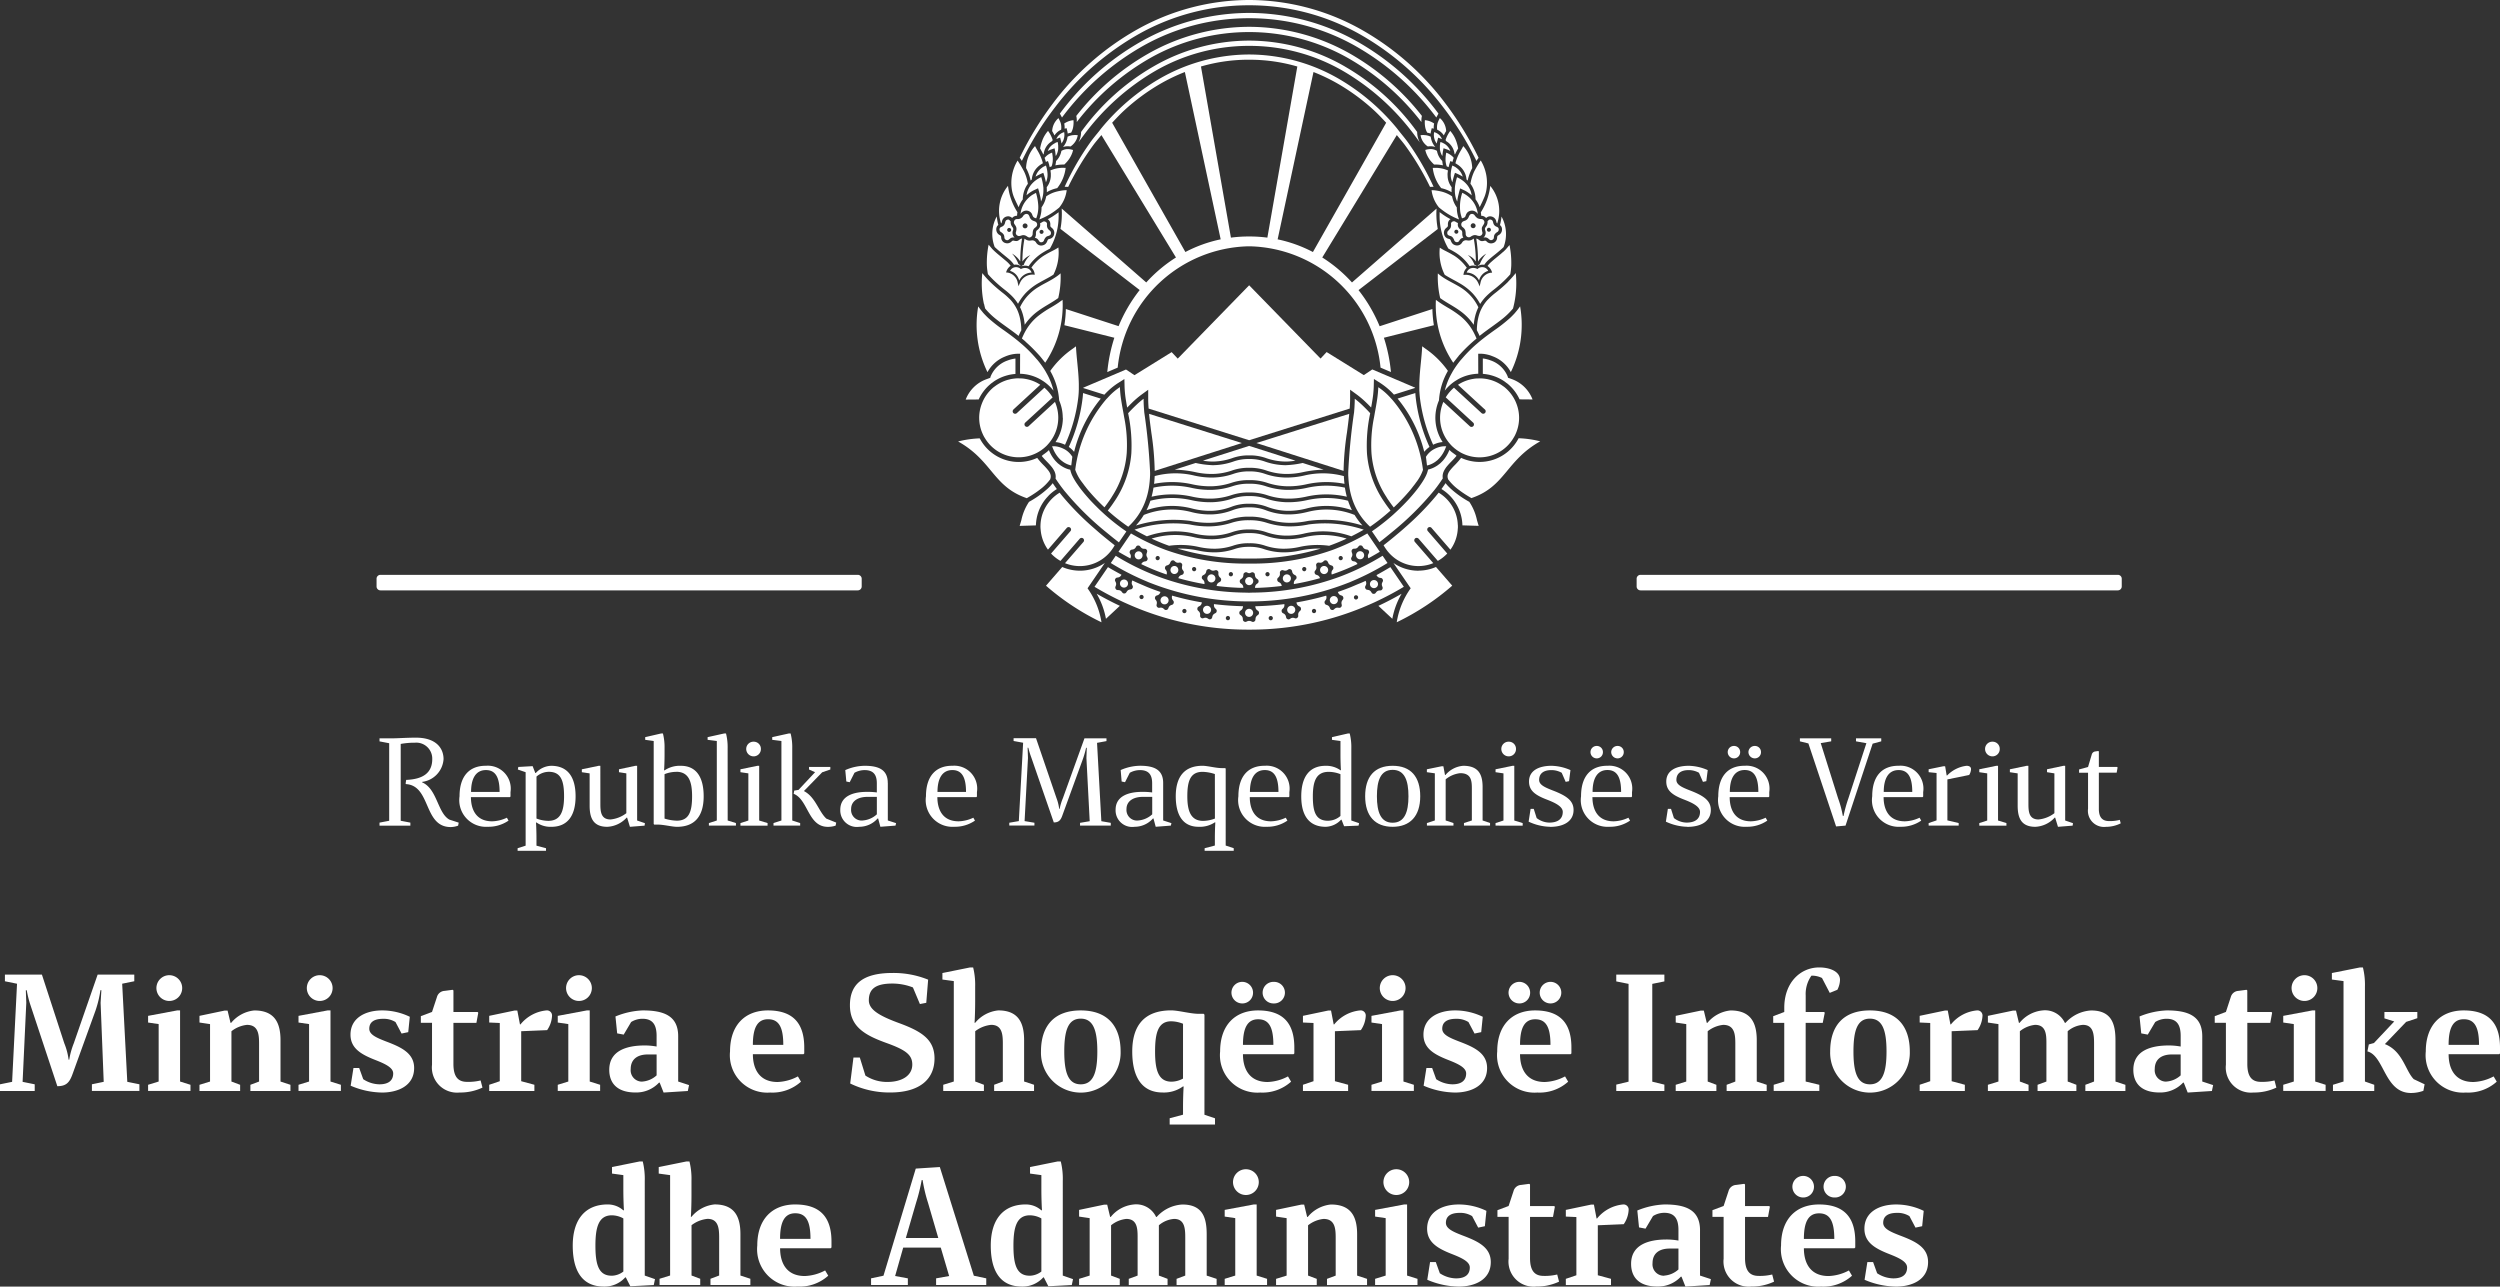 <svg id="logo-mioa-footer-al" xmlns="http://www.w3.org/2000/svg" xmlns:xlink="http://www.w3.org/1999/xlink" width="203.335" height="104.644" viewBox="0 0 203.335 104.644">
  <rect x="0" y="0" width="203.335" height="104.644" fill="#333333" stroke="none"/>
  <defs>
    <clipPath id="clip-path">
      <rect id="Rectangle_2588" data-name="Rectangle 2588" width="203.335" height="104.644" fill="#fff"/>
    </clipPath>
  </defs>
  <g id="Group_3083" data-name="Group 3083" clip-path="url(#clip-path)">
    <path id="Path_9778" data-name="Path 9778" d="M233.2,297.507H194.374a.316.316,0,0,1-.316-.316v-.631a.316.316,0,0,1,.316-.316H233.2a.316.316,0,0,1,.316.316v.631a.316.316,0,0,1-.316.316" transform="translate(-163.431 -249.49)" fill="#fff"/>
    <path id="Path_9779" data-name="Path 9779" d="M882.585,297.507H843.761a.316.316,0,0,1-.316-.316v-.631a.316.316,0,0,1,.316-.316h38.824a.315.315,0,0,1,.316.316v.631a.316.316,0,0,1-.316.316" transform="translate(-710.331 -249.49)" fill="#fff"/>
    <path id="Path_9780" data-name="Path 9780" d="M622.531,296a.329.329,0,1,0,.329.329.329.329,0,0,0-.329-.329" transform="translate(-524.005 -249.285)" fill="#fff"/>
    <path id="Path_9781" data-name="Path 9781" d="M526.34,100.048a2.123,2.123,0,0,0-.428,1.066.576.576,0,0,1,.475-.28.512.512,0,0,1,.463.287.839.839,0,0,0,.108.23.445.445,0,0,0,.235.109,2.477,2.477,0,0,0,.165-1.034,4.336,4.336,0,0,0-.186-1.036s-.282.155-.307.171a2.226,2.226,0,0,0-.282.222,2.11,2.11,0,0,0-.243.265" transform="translate(-442.912 -83.705)" fill="#fff"/>
    <path id="Path_9782" data-name="Path 9782" d="M529.049,92.616c-.016.059-.029.122-.041.185.035-.032.07-.061.105-.089l.064-.052.012-.009.033-.024c.033-.025.066-.049.1-.07s.09-.058.131-.083.075-.043.109-.061l.06-.029.047-.023.016-.007.121-.056.144-.067v0l.044.149.022.073.017.056,0,.013c.012.041.022.082.033.122l0,.016c.018.068.036.137.051.2,0,.02.008.039.012.059.011.049.021.1.03.147,0,0,0,.009,0,.013.008.046.013.09.02.135v.01c0,.026.008.051.011.076.016-.033.03-.068.044-.1.005-.012.009-.024.014-.036.016-.042.032-.084.045-.127s.021-.075.03-.113q.023-.1.037-.192a2.354,2.354,0,0,0,.024-.328c0-.058,0-.116,0-.173v0c0-.025,0-.05-.006-.076s-.005-.066-.01-.1-.012-.091-.02-.136c-.014-.084-.029-.168-.048-.25,0-.011-.006-.022-.008-.034-.007-.03-.015-.06-.022-.089,0-.01,0-.02-.007-.03h0c-.009-.033-.018-.065-.028-.1l-.009-.032c-.006-.021-.012-.042-.018-.062l-.014.007-.021.01-.023.011-.022.01-.057.028-.019.011-.028.016c-.025.014-.05.027-.075.042a2.257,2.257,0,0,0-.229.158l-.028.021q-.067.054-.132.116c-.042.04-.082.082-.121.127-.013.015-.027.029-.04.045q-.06.073-.114.154a1.878,1.878,0,0,0-.115.2c-.013.027-.025.055-.038.083a1.81,1.81,0,0,0-.073.2c0,.014-.009.027-.013.041" transform="translate(-445.519 -76.918)" fill="#fff"/>
    <path id="Path_9783" data-name="Path 9783" d="M507.425,197.483l.114-.105.128-.118.128-.118.143-.132.014-.013,1.323-1.219.266-.245.068-.062-.033-.02c-.05-.032-.1-.063-.151-.092a3.182,3.182,0,0,0-1.046-.366c-.053-.009-.106-.018-.16-.024s-.114-.009-.172-.012l-.089,0c-.035,0-.069-.005-.1-.005s-.055,0-.083,0c-.063,0-.125,0-.187.009-.1.008-.2.022-.3.039-.023,0-.046.006-.069.011l-.07.017-.078.02c-.049.012-.1.023-.148.038a3.193,3.193,0,0,0-.828.388c-.05.032-.1.067-.144.1s-.093.067-.138.1a3.242,3.242,0,0,0-.8.984c-.032.061-.062.124-.09.187s-.052.124-.076.187a3.174,3.174,0,0,0,.077,2.441c.026.058.053.115.082.171s.064.115.1.171a3.2,3.2,0,0,0,4.369,1.116c.063-.037.127-.074.187-.115s.1-.076.154-.115.092-.072.136-.11.115-.1.169-.154.094-.1.139-.152.087-.1.128-.153l.018-.025a3.194,3.194,0,0,0,.665-1.95c0-.019,0-.037,0-.056a3.183,3.183,0,0,0-.091-.7,3.147,3.147,0,0,0-.169-.513l-.01-.02-1.324,1.22-.154.142-.151.139h0l-.127.117-.128.118-.263.243a.2.2,0,0,1-.271-.294l.234-.215.128-.118.128-.118.231-.212.159-.146.163-.15,1.185-1.092a3.238,3.238,0,0,0-.669-.789l-.38.35-.225.208-.212.195-1.026.945-.128.118-.128.118-.14.129a.2.2,0,1,1-.271-.294Z" transform="translate(-424.998 -164.179)" fill="#fff"/>
    <path id="Path_9784" data-name="Path 9784" d="M528.225,112.6l.028-.017c.062-.037.122-.072.183-.106l.027-.015c.1-.052.189-.1.279-.148a5.28,5.28,0,0,0,.709-2.784c0-.059,0-.121,0-.178-.02.016-.039.029-.06.044l-.041.031q-.169.125-.325.226l-.073.048c-.137.086-.265.158-.387.222a.571.571,0,0,1,.054.037.436.436,0,0,1,.087.1.426.426,0,0,1,.054.124.7.7,0,0,1,.017.205c0,.026,0,.045,0,.062a.157.157,0,0,0,.011.057.292.292,0,0,0,.091.1l.052.047a.491.491,0,0,1,.159.47.471.471,0,0,1-.386.4l-.031.009a.185.185,0,0,0-.073.035.3.3,0,0,0-.068.121.677.677,0,0,1-.121.212l-.014.013a.444.444,0,0,1-.09.072.516.516,0,0,1-.125.052.629.629,0,0,1-.074.018.566.566,0,0,1-.084.006.5.5,0,0,1-.069-.006.49.49,0,0,1-.343-.252.36.36,0,0,0-.134-.124c-.158-.079-.227-.019-.4-.021a.572.572,0,0,1-.331-.112.645.645,0,0,0-.072-.046,10.661,10.661,0,0,0-.169,1.864,1.415,1.415,0,0,1,.651-.524,1.9,1.9,0,0,0-.544.8.307.307,0,0,0-.184.111.814.814,0,0,1,.578-.007l.038-.053a3.918,3.918,0,0,1,1.177-1.091" transform="translate(-443.35 -92.091)" fill="#fff"/>
    <path id="Path_9785" data-name="Path 9785" d="M536.85,67.743c-.04-.071-.083-.14-.128-.205-.014-.019-.027-.04-.041-.058l-.015-.022a2.542,2.542,0,0,0-.488.836,3.42,3.42,0,0,0-.157.593c.024.042.047.083.07.124.068.122.131.243.187.364l.036-.036a1.39,1.39,0,0,1,.473-.9c.037-.032.079-.061.12-.09s.075-.054.115-.078c0-.008,0-.017,0-.025,0-.024.01-.045.016-.068-.01-.032-.022-.062-.034-.093a2.484,2.484,0,0,0-.146-.323l-.011-.019" transform="translate(-451.425 -56.812)" fill="#fff"/>
    <path id="Path_9786" data-name="Path 9786" d="M542.224,61.92l.025.04a2.783,2.783,0,0,1,.163.312c.01-.016.023-.028.034-.043a1.168,1.168,0,0,1,.157-.184,1.278,1.278,0,0,1,.17-.136,1.3,1.3,0,0,1,.182-.1,1.253,1.253,0,0,0,.012-.273,1.232,1.232,0,0,0-.023-.174,1.259,1.259,0,0,0-.042-.151c-.013-.037-.03-.074-.046-.11s-.089-.184-.118-.236a1.493,1.493,0,0,0-.513,1.057" transform="translate(-456.649 -51.258)" fill="#fff"/>
    <path id="Path_9787" data-name="Path 9787" d="M545,68.1a.869.869,0,0,0-.16.06,1.014,1.014,0,0,0-.178.111.938.938,0,0,0-.143.138.889.889,0,0,0-.132.21c0,.011-.009.023-.013.034l.015-.007.014-.006.089-.033.028-.011.162-.061v0l.017.068.008.032.023.092.006.024v0l.017.066c0,.018.008.036.012.054l.009.04c.006.03.011.061.016.092l0,.016.016-.022a1.033,1.033,0,0,0,.106-.172,1.118,1.118,0,0,0,.049-.107c.008-.022.011-.044.018-.066a1.222,1.222,0,0,0,.035-.145,1.273,1.273,0,0,0,.016-.172,1.052,1.052,0,0,0-.012-.185c0-.02-.005-.044-.009-.061l-.013,0" transform="translate(-458.458 -57.348)" fill="#fff"/>
    <path id="Path_9788" data-name="Path 9788" d="M553.4,203.019l-1.443-.454c-.007.113-.016.226-.028.339a13.227,13.227,0,0,1-1.131,4.044,2.054,2.054,0,0,1,.432.4,10.975,10.975,0,0,1,2.169-4.329" transform="translate(-463.868 -170.596)" fill="#fff"/>
    <path id="Path_9789" data-name="Path 9789" d="M603.61,291.69a.318.318,0,0,0-.4.212v0a.329.329,0,0,0,.207.413.319.319,0,0,0,.4-.213.33.33,0,0,0-.206-.413" transform="translate(-507.995 -245.642)" fill="#fff"/>
    <path id="Path_9790" data-name="Path 9790" d="M585.24,284.155a.317.317,0,0,0-.431.145v0a.331.331,0,0,0,.141.441.317.317,0,0,0,.43-.145.332.332,0,0,0-.139-.441" transform="translate(-492.484 -239.279)" fill="#fff"/>
    <path id="Path_9791" data-name="Path 9791" d="M537.964,234.207l.011.017q.084.131.175.262c.061.089.126.179.192.27.028.038.054.076.083.115s.073.094.108.141l.006.009c.04.051.078.1.119.154a23.743,23.743,0,0,0,3.476,3.437q.251.208.513.418l.242.193.061.047.027.021.127.1.014.011.1-.146.116-.169.049-.072.059-.086.275-.4.009-.014c-.052-.036-.1-.073-.156-.11l-.041-.029c-.061-.043-.123-.085-.183-.128s-.122-.09-.183-.136c-.414-.308-.816-.637-1.194-.976-.047-.042-.091-.084-.137-.127q-.223-.2-.433-.41c-.21-.205-.411-.411-.6-.614-.069-.075-.135-.149-.2-.224s-.126-.143-.186-.214c-.187-.22-.359-.434-.51-.639-.045-.062-.084-.12-.126-.18s-.084-.12-.122-.178c-.059-.09-.115-.179-.165-.265-.06-.1-.112-.2-.157-.294a2.075,2.075,0,0,1-.149-.41c-.007-.028-.018-.06-.022-.086-.02-.005-.038-.013-.058-.019l-.049-.012-.013,0a2.156,2.156,0,0,1-.541-.24c-.044-.027-.089-.055-.134-.086-.02-.014-.036-.029-.055-.043l-.045-.035-.051-.04c-.021-.018-.045-.033-.066-.051l0,0c-.017-.015-.031-.034-.048-.049l-.021-.022-.008-.008c-.046-.045-.092-.089-.134-.138a2.915,2.915,0,0,1-.466-.745c-.011-.025-.02-.051-.031-.076s-.011-.022-.015-.033l-.041.038c-.041.037-.081.077-.124.112s-.1.074-.146.11-.109.082-.166.12l-.107.094c.13.164.28.318.425.468a5.785,5.785,0,0,1,.395.437c.037.047.07.094.1.142l.008.012a1.5,1.5,0,0,1,.076.131l.019.035c.013.026.025.053.036.08a1.084,1.084,0,0,1,.056.182.93.93,0,0,1,.007.358l0,0" transform="translate(-452.114 -195.288)" fill="#fff"/>
    <path id="Path_9792" data-name="Path 9792" d="M548.665,69.584a1.328,1.328,0,0,0-.229.038,1.246,1.246,0,0,0-.245.091c-.007.05-.015.1-.026.152a1.683,1.683,0,0,1-.066.221,1.475,1.475,0,0,1-.278.464,1.315,1.315,0,0,1,.391-.061,1.543,1.543,0,0,1,.216.02,1.356,1.356,0,0,0,.592-.918,1.852,1.852,0,0,0-.237-.016c-.041,0-.078.007-.117.01" transform="translate(-461.362 -58.594)" fill="#fff"/>
    <path id="Path_9793" data-name="Path 9793" d="M537.2,99.444l.02-.016a2.769,2.769,0,0,0,.6-1.4,1.967,1.967,0,0,0-.275.013c-.126.015-.25.037-.373.062-.073.015-.146.032-.219.052a2.587,2.587,0,0,0-.357.126q-.055.024-.11.051a2.7,2.7,0,0,0-.339.2c0,.009,0,.017,0,.026-.012.058-.026.114-.041.17s-.031.105-.049.156a2.2,2.2,0,0,1-.206.421c-.026.041-.051.082-.079.122,0,.033,0,.066,0,.1a2.664,2.664,0,0,1-.181.88l.136-.054a5.392,5.392,0,0,0,1.167-.664c.1-.074.2-.154.311-.243" transform="translate(-451.06 -82.558)" fill="#fff"/>
    <path id="Path_9794" data-name="Path 9794" d="M548.44,62.211a1.476,1.476,0,0,1,.031.418l.164-.039.02.084.042.176a1.124,1.124,0,0,1,.027.179c.031-.012.063-.024.1-.033a1.548,1.548,0,0,1,.178-.039,1.407,1.407,0,0,0,.162-.433,2.1,2.1,0,0,0,.029-.583h0a1.552,1.552,0,0,0-.749.271" transform="translate(-461.884 -52.165)" fill="#fff"/>
    <path id="Path_9795" data-name="Path 9795" d="M528.3,141.349c-.1.059-.2.116-.3.172l-.2.109c-.177.094-.356.19-.533.294l-.091.055a3.933,3.933,0,0,0-1.137,1l-.057.078a4.2,4.2,0,0,0-.32.532l-.026.052c.009.018.018.035.026.053a3.483,3.483,0,0,1,.151.377c.017.049.033.1.048.149s.028.1.041.157c.02.08.039.163.055.249v.006c.026.139.046.287.06.442a4.481,4.481,0,0,1,1.062-1.1l.025-.018c.286-.211.581-.387.872-.562.267-.16.524-.317.768-.494a7.372,7.372,0,0,0,.191-2.01,3.084,3.084,0,0,1-.367.286c-.085.058-.173.115-.262.168" transform="translate(-442.673 -118.659)" fill="#fff"/>
    <path id="Path_9796" data-name="Path 9796" d="M526.905,157.919a12.766,12.766,0,0,1,.954.932l.1.108c.033.036.065.073.1.11.095.11.356.443.447.56a8.384,8.384,0,0,0,1.411-5.114c-.046.036-.093.07-.14.1s-.115.083-.172.122-.119.081-.179.119c-.154.1-.31.193-.464.284a8.422,8.422,0,0,0-1.053.708l-.01.009a4.207,4.207,0,0,0-1.035,1.265q-.079.146-.153.308l-.007.016q-.048.1-.093.215l.036.03c.088.074.175.145.264.224" transform="translate(-443.495 -130.128)" fill="#fff"/>
    <path id="Path_9797" data-name="Path 9797" d="M533.515,114.762l-.006.005-.015.012a.252.252,0,0,0-.08.086.234.234,0,0,0-.007.026.444.444,0,0,0-.018.147c0,.021,0,.045,0,.07a.65.65,0,0,1-.026.162.476.476,0,0,1-.064.133l.03.007a.418.418,0,0,1,.127.047h0c.185.107.173.31.352.31h0a.3.3,0,0,0,.041,0,.271.271,0,0,0,.094-.032.225.225,0,0,0,.093-.1.762.762,0,0,1,.163-.284.4.4,0,0,1,.128-.079.675.675,0,0,0,.225-.091.205.205,0,0,0,.056-.12.325.325,0,0,0,0-.084c-.01-.1-.078-.146-.151-.209a.488.488,0,0,1-.136-.175.612.612,0,0,1-.032-.288.2.2,0,0,0-.112-.2.264.264,0,0,0-.04-.016.228.228,0,0,0-.08-.018c-.111,0-.188.1-.325.143,0,0,0,.007,0,.012s0,.022,0,.033a.533.533,0,0,1,.005.138.446.446,0,0,1-.042.152.641.641,0,0,1-.193.219m.344-.009a.163.163,0,1,1-.163.163.163.163,0,0,1,.163-.163" transform="translate(-449.132 -96.063)" fill="#fff"/>
    <path id="Path_9798" data-name="Path 9798" d="M522.764,111.962a.26.26,0,0,0,.189.077,1.023,1.023,0,0,0,.228-.059.457.457,0,0,1,.346.05c.092.055.19.145.306.122a.312.312,0,0,0,.219-.295,1.084,1.084,0,0,1,.031-.271.435.435,0,0,1,.149-.214.675.675,0,0,0,.147-.137.262.262,0,0,0,.013-.241c-.054-.132-.185-.152-.3-.2a.5.5,0,0,1-.274-.267.614.614,0,0,0-.109-.226.254.254,0,0,0-.214-.057.36.36,0,0,0-.221.168.512.512,0,0,1-.459.248.28.28,0,0,0-.2.055.293.293,0,0,0-.084.264c.031.129.168.211.2.414a.746.746,0,0,1-.043.323.261.261,0,0,0,.069.247m.679-.951a.2.2,0,1,1-.2.2.2.2,0,0,1,.2-.2" transform="translate(-440.061 -92.84)" fill="#fff"/>
    <path id="Path_9799" data-name="Path 9799" d="M534.321,85.373a1.616,1.616,0,0,0-.143.1,1.443,1.443,0,0,0-.277.268,1.306,1.306,0,0,0-.225.441,4.3,4.3,0,0,1,.632-.312,7.27,7.27,0,0,1,.212.771,1.459,1.459,0,0,0,.131-.679,2.514,2.514,0,0,0-.13-.684s-.161.078-.176.086l-.024.014" transform="translate(-449.45 -71.815)" fill="#fff"/>
    <path id="Path_9800" data-name="Path 9800" d="M545.265,77.074a1.763,1.763,0,0,0,.045-.173c-.058-.018-.116-.031-.173-.044-.029-.006-.058-.011-.087-.015a1.137,1.137,0,0,0-.155-.014l-.014,0a1.02,1.02,0,0,0-.525.149c0,.008,0,.017,0,.025-.01.049-.022.1-.037.146a1.52,1.52,0,0,1-.367.626l-.024.026c0,.059-.015.114-.023.171a1.815,1.815,0,0,1-.034.18,2.713,2.713,0,0,1,.451-.061c.051,0,.1-.006.155-.006s.08,0,.12,0c.047-.044.093-.089.136-.135a2.288,2.288,0,0,0,.535-.877" transform="translate(-458.034 -64.701)" fill="#fff"/>
    <path id="Path_9801" data-name="Path 9801" d="M538.4,79.044c-.012.013-.024.026-.035.04.016.044.03.088.044.132.022.066.041.133.058.2l.1-.041.021-.009.021-.009.03-.013.033.1.013.04.028.088.016.05c0,.012.005.023.009.035s0,.009,0,.014,0,.02.008.031c.014.047.024.093.035.139.037-.016.074-.033.111-.047l.04-.014a1.406,1.406,0,0,0,.062-.206,1.65,1.65,0,0,0,.029-.178v0c.006-.059.008-.118.009-.176v-.013c0-.026,0-.052,0-.079q0-.066-.009-.131c-.006-.062-.014-.123-.023-.183l0-.011c-.008-.048-.017-.095-.026-.141h0l-.046.018h0c-.039.015-.078.032-.119.053a1.352,1.352,0,0,0-.263.173,1.221,1.221,0,0,0-.137.136" transform="translate(-453.404 -66.248)" fill="#fff"/>
    <path id="Path_9802" data-name="Path 9802" d="M539.5,88.393a2.712,2.712,0,0,1,.337-.151,3.092,3.092,0,0,1,.4-.117,3.231,3.231,0,0,0,.688-1.645h-.009c-.065,0-.129-.007-.193-.007h-.028c-.069,0-.136,0-.2.008-.032,0-.064.007-.1.011a2.36,2.36,0,0,0-.42.087l-.025.008c-.054.017-.107.036-.16.058l-.011,0c-.029.012-.059.022-.088.036,0,.028.006.055.009.083s0,.033.006.049c0,.039.012.08.013.118,0,0,0,.009,0,.013,0,.047,0,.091,0,.137,0,0,0,0,0,.006,0,.047,0,.095-.007.14a1.6,1.6,0,0,1-.328.823,3.043,3.043,0,0,1,.008.406c.038-.022.076-.045.113-.065" transform="translate(-454.251 -72.824)" fill="#fff"/>
    <path id="Path_9803" data-name="Path 9803" d="M540.579,73.213l-.013.007-.057.03-.047.027-.016.009-.048.032c-.023.016-.046.032-.068.049l-.051.042a1.122,1.122,0,0,0-.113.113,1.1,1.1,0,0,0-.2.346,1.686,1.686,0,0,1,.249-.115l.015-.006.133-.046.023-.008.109-.038.017-.006.006,0h0l.007.034v.006l.017.084.027.133v.005l.007.035c0,.009,0,.017,0,.026.007.034.009.066.015.1,0,.006,0,.012,0,.018l0,.015c0,.023.007.047.01.069s.008.045.01.067,0,.025.005.036a1.3,1.3,0,0,0,.065-.113c.013-.026.024-.052.035-.079s.02-.05.029-.076.016-.045.023-.068.008-.033.013-.05.014-.058.019-.086V73.8c.005-.03.01-.06.013-.09V73.7c0-.02,0-.04,0-.06,0-.051,0-.1,0-.153,0-.011,0-.022,0-.033,0-.047-.007-.094-.014-.139,0-.01,0-.019,0-.028s0-.024-.005-.035-.008-.043-.013-.064v0c0-.019-.008-.038-.013-.057l-.03.011-.035.014-.011,0-.015.006c-.032.013-.064.028-.1.044l-.014.007" transform="translate(-454.745 -61.584)" fill="#fff"/>
    <path id="Path_9804" data-name="Path 9804" d="M521.435,137.847a.573.573,0,0,0-.448-.151.523.523,0,0,0-.427.3,1.075,1.075,0,0,1,.74.784,1.136,1.136,0,0,1,1.009-.644.545.545,0,0,0-.349-.351.689.689,0,0,0-.525.064" transform="translate(-438.405 -115.964)" fill="#fff"/>
    <path id="Path_9805" data-name="Path 9805" d="M499.711,186.8c.044-.037.092-.069.137-.1s.092-.072.141-.105a3.58,3.58,0,0,1,1.085-.49c.049-.013.1-.027.148-.038l.111-.022.036-.005c.054-.01.109-.018.164-.025s.129-.015.194-.02l0-.731,0-.521a2.171,2.171,0,0,0-.264.045l-.075.018c-.049.012-.1.027-.147.042s-.095.032-.142.05a2.3,2.3,0,0,0-1.4,1.325l0,.013-.024.076-.087.031-.019.007-.168.062a2.843,2.843,0,0,0-1.721,1.669l1.056-.009a3.608,3.608,0,0,1,.974-1.269" transform="translate(-419.136 -155.581)" fill="#fff"/>
    <path id="Path_9806" data-name="Path 9806" d="M505.75,161.953c.046-.019.093-.037.14-.054s.1-.034.143-.049a2.921,2.921,0,0,1,.327-.078,2.359,2.359,0,0,1,.41-.039h.187l-.005,1.627a3.659,3.659,0,0,1,.393.033c.051.007.1.014.151.023s.1.019.146.03a3.565,3.565,0,0,1,.936.355c.051.028.1.06.149.091s.1.059.146.092a3.617,3.617,0,0,1,.8.75,5.388,5.388,0,0,0-.483-1.271c-.03-.057-.062-.114-.094-.17s-.061-.113-.095-.169a7.6,7.6,0,0,0-.622-.871c-.031-.037-.065-.074-.1-.111l-.094-.109a11.3,11.3,0,0,0-1.017-1.022c-.045-.04-.088-.074-.132-.112q-.275-.236-.535-.438c-.295-.229-.58-.436-.858-.635a12.584,12.584,0,0,1-1.275-1q-.125-.117-.246-.243c-.042-.044-.085-.087-.126-.133l-.012-.014c-.034-.038-.068-.08-.1-.12a5.27,5.27,0,0,1-.334-.436,8.776,8.776,0,0,0,.754,5.351,2.775,2.775,0,0,1,1.448-1.276" transform="translate(-423.988 -132.961)" fill="#fff"/>
    <path id="Path_9807" data-name="Path 9807" d="M506.194,143.249c.028.126.057.252.09.374a5.879,5.879,0,0,0,.875.851l0,0c.265.213.547.417.851.635.22.158.455.327.7.512.1.073.194.151.294.229.07-.164.143-.315.22-.457a4.729,4.729,0,0,0-.138-1.111c-.007-.026-.013-.052-.021-.077a3.37,3.37,0,0,0-.156-.438c-.03-.069-.063-.135-.1-.2a2.991,2.991,0,0,0-.187-.306,3.157,3.157,0,0,0-.222-.286l-.038-.042c-.032-.035-.063-.07-.1-.1a5.573,5.573,0,0,0-.579-.508c-.14-.109-.267-.214-.388-.316l-.057-.049c-.221-.189-.413-.367-.575-.528-.074-.074-.143-.145-.206-.212-.03-.032-.057-.062-.084-.093l-.07-.078-.04-.046c-.083-.1-.154-.185-.212-.26a7.983,7.983,0,0,0,.11,2.4c.008.038.016.075.024.113" transform="translate(-426.157 -118.529)" fill="#fff"/>
    <path id="Path_9808" data-name="Path 9808" d="M538.31,256.8a.2.2,0,1,1,.3.262l-1.565,1.807a3.229,3.229,0,0,0,.766.6l1.566-1.808a.211.211,0,0,1,.282-.02.213.213,0,0,1,.021.027.2.2,0,0,1,0,.255l-1.5,1.728.029.013a3.2,3.2,0,0,0,3.562-.837c.044-.049.089-.1.13-.151s.081-.108.12-.164a3.338,3.338,0,0,0,.2-.314q-.439-.344-.848-.681-.247-.2-.483-.406t-.452-.394a22.73,22.73,0,0,1-2.448-2.491q-.1-.119-.191-.236l-.057-.071c-.044.026-.087.055-.129.083a3.254,3.254,0,0,0-1.228,1.545,3.188,3.188,0,0,0-.2,1.017c0,.062-.006.124,0,.187a.049.049,0,0,0,0,.005c0,.061.009.121.014.181a3.19,3.19,0,0,0,.594,1.615Z" transform="translate(-451.558 -213.847)" fill="#fff"/>
    <path id="Path_9809" data-name="Path 9809" d="M508.626,128.277q.018.143.045.286a8.473,8.473,0,0,0,.766.769l.065.058c.159.14.334.286.532.44a6.354,6.354,0,0,1,.512.44l.048.047a3.611,3.611,0,0,1,.525.656l.013-.024c.054-.1.11-.193.168-.282a4.036,4.036,0,0,1,.34-.451c.025-.028.049-.058.074-.085a4.647,4.647,0,0,1,1.132-.873l.1-.058c.123-.069.245-.134.365-.2.241-.128.476-.253.691-.4a3.964,3.964,0,0,0,.4-2.206,4.2,4.2,0,0,1-.5.284l-.034.018-.216.112c-.106.056-.216.119-.328.188l-.009.006-.007,0c-.053.033-.106.068-.159.1a3.7,3.7,0,0,0-.943.932.832.832,0,0,1,.271.582,1.109,1.109,0,0,0-1.2.658c-.043.083-.113.275-.113.275s-.045-.195-.066-.276a1.015,1.015,0,0,0-.809-.836l-.14-.011a.915.915,0,0,1,.372-.542,1.978,1.978,0,0,0-.307-.333c-.137-.12-.272-.23-.4-.338l-.072-.06-.036-.03-.226-.187c-.076-.063-.148-.128-.22-.192s-.146-.137-.215-.206c-.036-.037-.317-.371-.317-.371a7.337,7.337,0,0,0-.144,1.654c.006.148.019.3.038.443" transform="translate(-428.319 -106.266)" fill="#fff"/>
    <path id="Path_9810" data-name="Path 9810" d="M527.813,250.018a3.613,3.613,0,0,1,.272-.249,3.542,3.542,0,0,1,.408-.292q-.126-.171-.242-.339c-.032-.047-.063-.093-.093-.14-.036.046-.073.092-.113.138-.084.1-.18.194-.283.291a7.967,7.967,0,0,1-1.532,1.09,4.237,4.237,0,0,0-.625,1.494c-.044.146-.089.3-.138.461l1.323-.039a3.569,3.569,0,0,1,.729-2.071,3.616,3.616,0,0,1,.3-.342" transform="translate(-442.535 -209.7)" fill="#fff"/>
    <path id="Path_9811" data-name="Path 9811" d="M512.118,114.525l.115.094.043.035c.157.128.32.261.484.4a2.161,2.161,0,0,1,.393.44.715.715,0,0,1,.539.11.267.267,0,0,0-.174-.152,2.807,2.807,0,0,0-.528-.868,1.966,1.966,0,0,1,.67.641,12.006,12.006,0,0,1,.143-1.865.486.486,0,0,0-.143.048c-.092.054-.168.159-.329.157a.755.755,0,0,1-.164-.023.393.393,0,0,0-.08-.014.08.08,0,0,0-.023,0,.27.27,0,0,0-.107.069.488.488,0,0,1-.53.121l-.01,0a.5.5,0,0,1-.128-.07.492.492,0,0,1-.184-.379.247.247,0,0,0-.023-.108.28.28,0,0,0-.1-.084.507.507,0,0,1-.273-.477.486.486,0,0,1,.051-.21.642.642,0,0,1,.115-.136,4.48,4.48,0,0,1-.127-.69,2.968,2.968,0,0,0-.169,2.484c.142.139.371.334.54.473" transform="translate(-430.677 -93.96)" fill="#fff"/>
    <path id="Path_9812" data-name="Path 9812" d="M542.448,292.166l1.405-2.06a3.569,3.569,0,0,1-1.936.631h-.093a3.566,3.566,0,0,1-1.436-.3l-1.322,1.522a20.125,20.125,0,0,0,4.514,2.975,6.475,6.475,0,0,0-1.135-2.764Z" transform="translate(-453.991 -244.321)" fill="#fff"/>
    <path id="Path_9813" data-name="Path 9813" d="M515.185,98.828a.294.294,0,0,0,.049-.124.5.5,0,0,1,.365-.413.524.524,0,0,1,.145-.022.4.4,0,0,1,.116.019.444.444,0,0,1,.179.1l.024.02a.5.5,0,0,1,.4-.183,2.715,2.715,0,0,1,.03-.288,5.084,5.084,0,0,1-.767-2.144,3.207,3.207,0,0,0-.563,3.052.1.1,0,0,0,.024-.02" transform="translate(-433.741 -80.677)" fill="#fff"/>
    <path id="Path_9814" data-name="Path 9814" d="M515.868,113.16a.154.154,0,0,0-.046-.007.244.244,0,0,0-.069.011c-.232.068-.129.26-.283.449a.417.417,0,0,1-.16.116.763.763,0,0,0-.12.061.165.165,0,0,0-.051.059.212.212,0,0,0-.025.1.255.255,0,0,0,.019.11.238.238,0,0,0,.091.107.651.651,0,0,1,.222.2.375.375,0,0,1,.045.112.825.825,0,0,1,.018.119.235.235,0,0,0,.138.216.273.273,0,0,0,.093.019c.147,0,.2-.163.395-.214a.348.348,0,0,1,.09-.012.544.544,0,0,1,.121.017l-.006-.005a.507.507,0,0,1-.131-.571.322.322,0,0,0,.022-.148.369.369,0,0,0-.078-.153.578.578,0,0,1-.133-.416c0-.009,0-.018,0-.027-.054-.059-.094-.118-.158-.137m.2.831a.163.163,0,1,1-.163-.163.163.163,0,0,1,.163.163" transform="translate(-433.819 -95.295)" fill="#fff"/>
    <path id="Path_9815" data-name="Path 9815" d="M499.343,230.759c.284-.161.534-.32.759-.476.094-.065.181-.13.265-.194a4.144,4.144,0,0,0,.878-.862h0l.023-.085a.556.556,0,0,0,0-.3.8.8,0,0,0-.078-.185,1.407,1.407,0,0,0-.105-.158,5.258,5.258,0,0,0-.393-.437,5.8,5.8,0,0,1-.506-.579,3.573,3.573,0,0,1-4.672-1.588,8.287,8.287,0,0,0-1.76.253c2.784,1.556,2.83,3.653,5.551,4.6.014,0,.026.012.04.019" transform="translate(-415.827 -190.241)" fill="#fff"/>
    <path id="Path_9816" data-name="Path 9816" d="M565.927,308.024l1.132-1.055q-.962-.453-1.887-.984a6.259,6.259,0,0,1,.755,2.039" transform="translate(-475.976 -257.694)" fill="#fff"/>
    <path id="Path_9817" data-name="Path 9817" d="M623.708,229.784h0l-3.756,1.2a4.267,4.267,0,0,0,.867.074,4.924,4.924,0,0,0,1.5-.273,3.839,3.839,0,0,1,1.374-.227h.039a3.839,3.839,0,0,1,1.374.227,4.923,4.923,0,0,0,1.5.273,4.267,4.267,0,0,0,.867-.074Z" transform="translate(-522.11 -193.519)" fill="#fff"/>
    <path id="Path_9818" data-name="Path 9818" d="M592.353,214.792a23.088,23.088,0,0,1,.275,3.119l7.09-2.265-7.549-2.375c.048.492.115,1,.185,1.521" transform="translate(-498.711 -179.612)" fill="#fff"/>
    <path id="Path_9819" data-name="Path 9819" d="M572.031,215.488l.2.148c.116.085.233.168.352.25a5.306,5.306,0,0,0,1.356-1.987q.065-.17.12-.342a6.142,6.142,0,0,0,.184-.751c.019-.105.035-.211.049-.318.026-.2.044-.4.056-.6,0,0,0-.008,0-.012,0-.067.009-.134.011-.2,0-.036,0-.072,0-.109s0-.068,0-.1a48.246,48.246,0,0,0-.474-4.881c-.006-.072-.012-.144-.017-.215s-.011-.144-.016-.215c-.014-.229-.022-.456-.023-.679a6.628,6.628,0,0,0-.578.49q-.08.075-.165.158l-.091.089-.07.07h0q-.17.172-.353.37a12.5,12.5,0,0,1,.261,3.275,8.039,8.039,0,0,1-1.311,3.8c-.035.054-.074.108-.11.162s-.074.11-.112.166c-.12.172-.247.344-.382.515.284.257.584.51.9.754l.214.164" transform="translate(-480.817 -173.044)" fill="#fff"/>
    <path id="Path_9820" data-name="Path 9820" d="M554.857,207.5q.076.1.158.2l0,.005c.054.068.108.137.167.208s.118.138.178.208a16.349,16.349,0,0,0,1.156,1.2c.15-.193.288-.383.415-.57.036-.053.073-.106.107-.158s.068-.109.1-.163a7.574,7.574,0,0,0,1.191-3.533,11.313,11.313,0,0,0-.205-2.888c-.014-.081-.029-.162-.043-.242s-.027-.154-.041-.23c-.032-.176-.064-.35-.094-.521-.013-.074-.025-.148-.037-.221s-.024-.147-.034-.22a8.233,8.233,0,0,1-.1-1.034,5.052,5.052,0,0,0-.869.729c-.05.051-.1.108-.151.162s-.1.1-.149.163a10.948,10.948,0,0,0-2.466,5.67,3.586,3.586,0,0,0,.567,1.031c.046.064.1.131.147.2" transform="translate(-466.687 -168.056)" fill="#fff"/>
    <path id="Path_9821" data-name="Path 9821" d="M543.107,230.181l-.026-.014a1.91,1.91,0,0,0-.186-.081,1.746,1.746,0,0,0-.191-.061,1.6,1.6,0,0,0-.4-.057c-.027,0-.053,0-.08,0h-.061l.009.022.008.02c.01.027.022.054.032.082.034.088.073.175.116.263a2.666,2.666,0,0,0,.2.339,2.293,2.293,0,0,0,.155.2c.043.049.087.1.135.142.01.009.017.019.027.028l.017.018c.035.032.075.06.113.089s.046.038.071.056a1.9,1.9,0,0,0,.573.278l.069.017.037.009c0-.012,0-.03.008-.054.011-.087.028-.241.045-.379.014-.118.028-.224.037-.267a1.707,1.707,0,0,0-.707-.653" transform="translate(-456.595 -193.674)" fill="#fff"/>
    <path id="Path_9822" data-name="Path 9822" d="M542.323,184.275a3.567,3.567,0,0,1-.6,1.976,2.01,2.01,0,0,1,.345.057c.065.017.128.038.191.06s.126.047.187.075l.051.025h0a12.868,12.868,0,0,0,1.085-3.9c.014-.136.024-.273.031-.41,0-.061.005-.123.007-.184,0-.008,0-.015,0-.023,0-.065,0-.131,0-.2v-.013c0-.068,0-.136,0-.2-.01-.591-.068-1.18-.125-1.757-.045-.459-.089-.9-.107-1.32-.08.06-.161.12-.244.181a7.358,7.358,0,0,0-1.849,1.822,5.512,5.512,0,0,1,.727,2.4,3.567,3.567,0,0,1,.291,1.413" transform="translate(-455.875 -150.293)" fill="#fff"/>
    <path id="Path_9823" data-name="Path 9823" d="M529.846,75.872c-.025-.048-.054-.1-.081-.146s-.053-.094-.082-.141l-.027-.045c-.025-.041-.11-.207-.136-.248a2.766,2.766,0,0,0-.727,1.788c.023.044.047.086.069.131.048.1.093.2.134.31a3.9,3.9,0,0,1,.169.575c.031-.03.062-.061.093-.088a1.568,1.568,0,0,1,.413-.947c.032-.035.065-.068.1-.1l.016-.015c.04-.035.081-.069.124-.1l.008-.006c.05-.036.1-.069.153-.1.029-.017.058-.035.088-.05-.01-.044-.019-.088-.032-.131-.018-.063-.039-.125-.061-.187s-.041-.109-.063-.163q-.055-.134-.123-.268c-.012-.023-.022-.046-.034-.069" transform="translate(-445.338 -63.409)" fill="#fff"/>
    <path id="Path_9824" data-name="Path 9824" d="M521.4,85.644c.029.077.06.155.1.234.041.1.086.192.133.291l.126.259.032.066.012.025v0c.006-.018.014-.034.02-.051.013-.035.026-.069.04-.1s.023-.055.035-.081l.011-.021c.007-.014.015-.027.021-.041a2.338,2.338,0,0,1,.213-.344c0-.071,0-.141.011-.208a2.2,2.2,0,0,1,.132-.56,2.086,2.086,0,0,1,.083-.193c.03-.059.061-.117.095-.171s.061-.089.093-.132a3.913,3.913,0,0,0-.107-.474q-.04-.134-.086-.257c-.012-.031-.024-.061-.037-.091-.025-.062-.051-.123-.08-.181a9.063,9.063,0,0,0-.527-.888,3.517,3.517,0,0,0-.447,2.476,3.151,3.151,0,0,0,.129.448" transform="translate(-438.955 -69.665)" fill="#fff"/>
    <path id="Path_9825" data-name="Path 9825" d="M528.416,8.692A22.3,22.3,0,0,1,535.327,2.7a18.308,18.308,0,0,1,8.79-2.271l.061,0,.061,0a18.308,18.308,0,0,1,8.79,2.271,22.3,22.3,0,0,1,6.911,5.995,25.284,25.284,0,0,1,2.723,4.391l.176-.253A26.2,26.2,0,0,0,560.2,8.492a22.125,22.125,0,0,0-6.985-6.136A18.7,18.7,0,0,0,544.239,0l-.061,0-.061,0a18.7,18.7,0,0,0-8.974,2.356,22.126,22.126,0,0,0-6.986,6.136,26.218,26.218,0,0,0-2.639,4.338l.176.253a25.276,25.276,0,0,1,2.722-4.391" transform="translate(-442.58)" fill="#fff"/>
    <path id="Path_9826" data-name="Path 9826" d="M546.959,48.776a9.77,9.77,0,0,1-.12,1.317l4.064,1.019a13.055,13.055,0,0,0-.573,2.79l.846-.36a10.948,10.948,0,0,1,10.628-9.867l.061,0h0l.061,0a10.948,10.948,0,0,1,10.628,9.867l.846.36a13.056,13.056,0,0,0-.573-2.79l4.064-1.019a9.85,9.85,0,0,1-.12-1.317l-4.291,1.4a12.332,12.332,0,0,0-1.716-2.938l6.445-4.972a6.688,6.688,0,0,1-.1-1.66l-6.878,6.009a11.623,11.623,0,0,0-2.417-2.031l6.063-9.956c.227.277.462.546.675.835a21.774,21.774,0,0,1,2.026,3.378l.29-.007a22.153,22.153,0,0,0-2.049-3.563c-.233-.331-.5-.641-.75-.957-.075-.093-.144-.19-.221-.282a17.524,17.524,0,0,0-4.6-3.929,14.659,14.659,0,0,0-7.322-2.029l-.061,0-.062,0a14.66,14.66,0,0,0-7.322,2.029,17.526,17.526,0,0,0-4.6,3.929c-.077.092-.146.189-.221.282-.254.316-.516.626-.749.957a22.144,22.144,0,0,0-2.049,3.563l.29.007a21.768,21.768,0,0,1,2.025-3.378c.212-.288.448-.558.675-.835l6.063,9.956a11.623,11.623,0,0,0-2.417,2.031L546.62,40.6a6.689,6.689,0,0,1-.1,1.66l6.444,4.972a12.342,12.342,0,0,0-1.716,2.938Zm22.1-18.338a16.7,16.7,0,0,1,3.009,2.22c.33.307.636.638.944.967L567.054,44.14a11.03,11.03,0,0,0-2.87-1.031L567.1,29.5a14.778,14.778,0,0,1,1.961.939M561.805,28.5l.061,0h0l.061,0a13.812,13.812,0,0,1,3.858.552L563.349,42.97a11.066,11.066,0,0,0-1.421-.094c-.021,0-.04,0-.061,0s-.041,0-.061,0a11.07,11.07,0,0,0-1.421.094l-2.437-13.919a13.812,13.812,0,0,1,3.858-.552m-11.081,5.126c.308-.329.614-.66.943-.967a16.7,16.7,0,0,1,3.01-2.22,14.758,14.758,0,0,1,1.961-.939l2.912,13.609a11.03,11.03,0,0,0-2.87,1.031Z" transform="translate(-460.269 -23.642)" fill="#fff"/>
    <path id="Path_9827" data-name="Path 9827" d="M619.979,312.525a.329.329,0,1,0,.329-.329.329.329,0,0,0-.329.329" transform="translate(-522.133 -262.925)" fill="#fff"/>
    <path id="Path_9828" data-name="Path 9828" d="M598.077,307.624a.329.329,0,1,0,.329-.329.329.329,0,0,0-.329.329" transform="translate(-503.688 -258.797)" fill="#fff"/>
    <path id="Path_9829" data-name="Path 9829" d="M577.175,298.985a.329.329,0,1,0,.329-.329.329.329,0,0,0-.329.329" transform="translate(-486.084 -251.522)" fill="#fff"/>
    <path id="Path_9830" data-name="Path 9830" d="M753.83,100.9a2.1,2.1,0,0,0-.4-.862,2.238,2.238,0,0,0-.793-.637l-.039-.018a3.564,3.564,0,0,0-.164,1.521,2.3,2.3,0,0,0,.1.425c.007.02.011.042.017.062s.014.059.035.061a.038.038,0,0,0,.018,0c.038-.013.075-.025.112-.04a.291.291,0,0,0,.1-.057.306.306,0,0,0,.06-.118.7.7,0,0,1,.132-.248.538.538,0,0,1,.5-.143.582.582,0,0,1,.351.26l.005.007q-.012-.105-.033-.208" transform="translate(-633.667 -83.701)" fill="#fff"/>
    <path id="Path_9831" data-name="Path 9831" d="M751.05,92.574a1.915,1.915,0,0,0-.073-.2c-.012-.028-.025-.056-.038-.083a1.76,1.76,0,0,0-.23-.357c-.013-.016-.026-.03-.04-.045-.039-.045-.08-.087-.121-.127s-.087-.08-.132-.116l-.028-.021a2.277,2.277,0,0,0-.229-.158c-.025-.015-.05-.029-.075-.042l-.028-.016-.019-.011-.057-.028-.022-.01-.023-.011-.021-.01-.014-.007c-.006.02-.012.041-.018.062l-.009.032c-.009.032-.019.064-.028.1h0l-.007.03-.022.089-.008.034c-.019.082-.035.165-.049.25-.007.045-.014.09-.02.136s-.006.066-.009.1,0,.05-.006.076v0c0,.057,0,.115,0,.173a2.364,2.364,0,0,0,.024.328q.014.1.037.192c.009.038.018.075.03.113s.029.085.045.127l.014.036c.014.034.028.068.044.1,0-.025.007-.051.011-.076v-.01c.007-.045.012-.089.02-.135l0-.013c.008-.048.019-.1.03-.147,0-.02.008-.039.012-.059.015-.067.033-.136.051-.2l0-.016c.011-.041.02-.081.033-.122l0-.013.017-.056.022-.073.044-.149v0l.144.067.121.056.016.007.047.023.06.029c.034.018.07.038.109.061s.086.052.131.083.065.046.1.07l.033.024.012.009.064.052c.035.029.07.057.105.089-.011-.064-.024-.126-.041-.185,0-.015-.009-.027-.013-.041" transform="translate(-631.397 -76.918)" fill="#fff"/>
    <path id="Path_9832" data-name="Path 9832" d="M743.712,200.936a3.2,3.2,0,0,0,4.369-1.116c.034-.056.067-.112.1-.171s.056-.113.083-.171a3.173,3.173,0,0,0,.077-2.441c-.024-.063-.048-.126-.076-.187s-.058-.126-.091-.187a3.24,3.24,0,0,0-.8-.984c-.044-.036-.091-.069-.138-.1s-.095-.07-.144-.1a3.2,3.2,0,0,0-.828-.388c-.048-.015-.1-.026-.148-.038l-.078-.02-.07-.017c-.023,0-.046-.007-.069-.011-.1-.017-.2-.031-.3-.039-.062-.005-.124-.008-.187-.009-.028,0-.055,0-.083,0s-.069,0-.1.005l-.089,0c-.057,0-.115.006-.172.012s-.107.016-.16.024a3.182,3.182,0,0,0-1.046.366c-.051.029-.1.06-.151.092l-.033.02.068.063.266.245L745.234,197l.015.013.143.132.129.118.127.118.114.1h0a.2.2,0,1,1-.271.294l-.14-.129-.128-.118-.128-.118-1.026-.945-.212-.195-.226-.208-.38-.35a3.233,3.233,0,0,0-.669.788l1.185,1.092.163.15.159.146.23.213.128.118.128.118.234.215a.2.2,0,1,1-.271.294l-.263-.242-.128-.118-.127-.117h0l-.151-.139-.154-.142-1.324-1.22-.01.02a3.306,3.306,0,0,0-.26,1.216c0,.019,0,.037,0,.056a3.2,3.2,0,0,0,.665,1.95l.018.025c.041.053.084.1.128.153s.09.1.139.152.112.1.17.154.09.074.136.11.1.079.154.115.124.078.187.115" transform="translate(-624.994 -164.18)" fill="#fff"/>
    <path id="Path_9833" data-name="Path 9833" d="M744.762,113.636a1.9,1.9,0,0,0-.544-.8,1.416,1.416,0,0,1,.651.524,10.681,10.681,0,0,0-.169-1.864.757.757,0,0,0-.072.046.57.57,0,0,1-.331.112c-.171,0-.24-.058-.4.021a.363.363,0,0,0-.134.124.489.489,0,0,1-.343.252.48.48,0,0,1-.069.006.569.569,0,0,1-.085-.006.6.6,0,0,1-.074-.018.512.512,0,0,1-.125-.052.443.443,0,0,1-.09-.072l-.014-.013a.676.676,0,0,1-.121-.212.309.309,0,0,0-.068-.121.184.184,0,0,0-.073-.035l-.031-.01a.471.471,0,0,1-.386-.4.491.491,0,0,1,.159-.47l.052-.047a.293.293,0,0,0,.091-.1.156.156,0,0,0,.011-.057c0-.018,0-.036,0-.062a.7.7,0,0,1,.017-.205.426.426,0,0,1,.054-.124.436.436,0,0,1,.087-.1.542.542,0,0,1,.054-.037c-.122-.064-.251-.136-.387-.222l-.073-.048q-.157-.1-.325-.227l-.041-.03-.06-.044c0,.057,0,.119,0,.178a5.283,5.283,0,0,0,.709,2.784c.09.046.183.1.279.148l.027.015c.06.033.121.069.183.106l.029.017a3.916,3.916,0,0,1,1.177,1.091l.038.053a.814.814,0,0,1,.578.007.307.307,0,0,0-.184-.111" transform="translate(-624.833 -92.091)" fill="#fff"/>
    <path id="Path_9834" data-name="Path 9834" d="M745.392,67.458l-.015.022c-.014.019-.027.039-.041.058-.045.066-.088.134-.128.205l-.011.019a2.509,2.509,0,0,0-.146.323c-.012.031-.024.061-.034.093.006.023.012.044.016.068,0,.008,0,.017,0,.025.041.025.078.051.115.078s.083.058.12.09a1.392,1.392,0,0,1,.473.9l.036.036c.056-.121.118-.242.187-.364.023-.041.046-.082.07-.124a3.42,3.42,0,0,0-.157-.593,2.539,2.539,0,0,0-.488-.836" transform="translate(-627.437 -56.812)" fill="#fff"/>
    <path id="Path_9835" data-name="Path 9835" d="M740.79,60.863c-.029.052-.1.185-.118.236s-.033.074-.046.11a1.225,1.225,0,0,0-.041.151,1.206,1.206,0,0,0-.023.174,1.235,1.235,0,0,0,.012.273,1.3,1.3,0,0,1,.182.1,1.274,1.274,0,0,1,.17.136,1.172,1.172,0,0,1,.157.184c.011.015.024.027.034.043a2.773,2.773,0,0,1,.163-.312l.025-.04a1.494,1.494,0,0,0-.513-1.057" transform="translate(-623.682 -51.258)" fill="#fff"/>
    <path id="Path_9836" data-name="Path 9836" d="M739.462,68.408a.944.944,0,0,0-.143-.138,1.019,1.019,0,0,0-.178-.111.879.879,0,0,0-.16-.06l-.014,0c0,.017-.006.041-.009.061a1.046,1.046,0,0,0-.012.185,1.273,1.273,0,0,0,.016.172,1.234,1.234,0,0,0,.035.145c.006.022.01.044.018.066a1.1,1.1,0,0,0,.049.107,1.054,1.054,0,0,0,.106.172l.016.022,0-.016c0-.031.01-.062.016-.092,0-.013.006-.026.009-.04s.007-.036.012-.054l.017-.066v0l.006-.024.024-.092.008-.032.017-.068v0l.162.061.028.011.089.033.014.006.016.007c0-.011-.009-.023-.013-.034a.883.883,0,0,0-.132-.21" transform="translate(-622.324 -57.348)" fill="#fff"/>
    <path id="Path_9837" data-name="Path 9837" d="M722.826,206.948A13.23,13.23,0,0,1,721.7,202.9c-.012-.113-.021-.226-.028-.339l-1.443.454a10.974,10.974,0,0,1,2.169,4.329,2.058,2.058,0,0,1,.432-.4" transform="translate(-606.558 -170.596)" fill="#fff"/>
    <path id="Path_9838" data-name="Path 9838" d="M699.2,284.059a.329.329,0,1,0,.329.329.329.329,0,0,0-.329-.329" transform="translate(-588.577 -239.228)" fill="#fff"/>
    <path id="Path_9839" data-name="Path 9839" d="M712.854,233.663c.011-.027.023-.053.036-.08l.018-.035c.023-.045.048-.088.076-.131l.008-.012c.032-.048.066-.1.1-.142a5.815,5.815,0,0,1,.395-.437c.145-.15.295-.3.425-.468l-.107-.094c-.057-.038-.111-.079-.166-.12s-.1-.071-.146-.11-.083-.075-.124-.112l-.041-.038c0,.012-.01.022-.015.033s-.02.051-.031.076a2.909,2.909,0,0,1-.466.745c-.042.049-.088.093-.134.138l-.008.008-.021.022c-.017.015-.031.034-.048.049l0,0c-.02.018-.044.034-.065.051l-.051.04-.045.035c-.019.014-.036.029-.055.043-.045.031-.09.059-.134.086a2.156,2.156,0,0,1-.541.24l-.013,0-.049.012c-.019.006-.038.014-.058.019,0,.026-.016.058-.022.086a2.071,2.071,0,0,1-.149.41q-.067.14-.157.294c-.05.085-.105.174-.165.265-.038.058-.08.118-.122.178s-.081.118-.126.18c-.15.205-.323.42-.51.639q-.09.106-.186.214c-.066.075-.131.149-.2.224-.188.2-.39.409-.6.614q-.21.206-.433.41c-.046.042-.09.085-.137.127-.378.339-.78.667-1.194.976-.061.046-.121.091-.183.136s-.122.086-.184.129l-.041.029c-.052.037-.1.074-.156.11l.009.014.275.4.059.086.049.072.116.169.1.146.015-.011.127-.1.027-.021.061-.047.242-.193q.262-.21.513-.418a23.74,23.74,0,0,0,3.476-3.437c.041-.051.079-.1.119-.154l.007-.008c.036-.047.074-.094.108-.141l.083-.115c.066-.09.13-.18.192-.27s.119-.175.175-.262l.011-.017,0,0a.926.926,0,0,1,.007-.358,1.067,1.067,0,0,1,.056-.182" transform="translate(-595.444 -195.288)" fill="#fff"/>
    <path id="Path_9840" data-name="Path 9840" d="M732.09,69.59a1.355,1.355,0,0,0,.592.918,1.549,1.549,0,0,1,.216-.02,1.319,1.319,0,0,1,.391.061,1.475,1.475,0,0,1-.278-.464,1.621,1.621,0,0,1-.066-.22c-.011-.051-.02-.1-.026-.152a1.249,1.249,0,0,0-.245-.091,1.345,1.345,0,0,0-.229-.037c-.039,0-.076-.01-.117-.01a1.848,1.848,0,0,0-.237.016" transform="translate(-616.551 -58.594)" fill="#fff"/>
    <path id="Path_9841" data-name="Path 9841" d="M739.8,99.426c-.029-.04-.054-.081-.08-.122a2.216,2.216,0,0,1-.206-.421c-.019-.051-.034-.1-.049-.156s-.03-.112-.041-.17l0-.026a2.674,2.674,0,0,0-.339-.2c-.037-.018-.074-.035-.111-.051a2.561,2.561,0,0,0-.357-.126c-.073-.02-.146-.037-.219-.052-.123-.025-.246-.047-.373-.062a1.943,1.943,0,0,0-.275-.013,2.769,2.769,0,0,0,.6,1.4l.02.016c.107.089.21.169.311.243a5.383,5.383,0,0,0,1.168.664l.136.054a2.664,2.664,0,0,1-.181-.88c0-.032,0-.065,0-.1" transform="translate(-621.315 -82.557)" fill="#fff"/>
    <path id="Path_9842" data-name="Path 9842" d="M734.278,61.939a2.109,2.109,0,0,0,.029.583,1.41,1.41,0,0,0,.162.433,1.464,1.464,0,0,1,.178.04c.033.01.064.021.1.033a1.138,1.138,0,0,1,.027-.179l.042-.176.02-.084.164.039a1.473,1.473,0,0,1,.031-.418,1.551,1.551,0,0,0-.749-.272Z" transform="translate(-618.387 -52.164)" fill="#fff"/>
    <path id="Path_9843" data-name="Path 9843" d="M744.234,143.645l-.026-.052a4.2,4.2,0,0,0-.32-.532c-.019-.027-.038-.052-.057-.078a3.933,3.933,0,0,0-1.137-1.005l-.092-.055c-.177-.1-.356-.2-.533-.294l-.2-.109q-.155-.084-.3-.172c-.09-.053-.177-.11-.262-.168a3.081,3.081,0,0,1-.367-.286,7.374,7.374,0,0,0,.191,2.01c.244.177.5.334.768.494.291.174.586.351.872.562l.025.018a4.486,4.486,0,0,1,1.062,1.1c.014-.155.034-.3.06-.442v-.006c.016-.086.035-.168.055-.249.013-.053.026-.106.041-.157s.031-.1.048-.149a3.545,3.545,0,0,1,.151-.378l.026-.053" transform="translate(-623.994 -118.658)" fill="#fff"/>
    <path id="Path_9844" data-name="Path 9844" d="M741.805,159.068c.032-.037.065-.074.1-.11l.1-.108a12.717,12.717,0,0,1,.955-.932c.089-.079.177-.151.264-.224l.036-.03q-.046-.111-.094-.215l-.007-.016q-.074-.161-.153-.308a4.206,4.206,0,0,0-1.035-1.265l-.01-.009a8.412,8.412,0,0,0-1.052-.708c-.154-.092-.309-.185-.464-.284-.06-.038-.119-.079-.179-.119s-.115-.081-.172-.122-.094-.068-.14-.1a8.386,8.386,0,0,0,1.411,5.114c.091-.117.352-.449.447-.56" transform="translate(-623.167 -130.128)" fill="#fff"/>
    <path id="Path_9845" data-name="Path 9845" d="M746.013,114.76c-.073.063-.141.11-.151.209a.329.329,0,0,0,0,.084.2.2,0,0,0,.056.12.673.673,0,0,0,.225.091.393.393,0,0,1,.128.079.764.764,0,0,1,.163.284.223.223,0,0,0,.092.1.272.272,0,0,0,.094.032.3.3,0,0,0,.041,0h0c.18,0,.167-.2.352-.31a.42.42,0,0,1,.127-.047l.03-.007a.478.478,0,0,1-.064-.133.647.647,0,0,1-.026-.162c0-.025,0-.048,0-.07a.443.443,0,0,0-.018-.147.182.182,0,0,0-.007-.026.252.252,0,0,0-.08-.086l-.015-.012-.006-.005a.642.642,0,0,1-.193-.219.447.447,0,0,1-.042-.152.539.539,0,0,1,.005-.138c0-.011,0-.021,0-.033s0-.008,0-.012c-.137-.046-.213-.143-.325-.143a.229.229,0,0,0-.08.018.269.269,0,0,0-.04.016.2.2,0,0,0-.113.2.612.612,0,0,1-.032.288.488.488,0,0,1-.135.175m.6-.007a.163.163,0,1,1-.163.163.163.163,0,0,1,.163-.163" transform="translate(-628.148 -96.063)" fill="#fff"/>
    <path id="Path_9846" data-name="Path 9846" d="M754.9,110.8a.264.264,0,0,0-.225-.144.656.656,0,0,1-.32-.073,1,1,0,0,1-.23-.244.269.269,0,0,0-.227-.1c-.128.008-.19.115-.237.221a.533.533,0,0,1-.242.3c-.1.05-.223.064-.3.15a.273.273,0,0,0,.05.414.627.627,0,0,1,.194.227,1.22,1.22,0,0,1,.044.346.258.258,0,0,0,.389.206,1.058,1.058,0,0,1,.21-.116.462.462,0,0,1,.279-.008.644.644,0,0,0,.267.05.255.255,0,0,0,.218-.273,1.1,1.1,0,0,1-.052-.367c.035-.2.294-.373.184-.59m-.889.6a.2.2,0,1,1,.2-.2.2.2,0,0,1-.2.2" transform="translate(-634.195 -92.84)" fill="#fff"/>
    <path id="Path_9847" data-name="Path 9847" d="M747.971,85.374a1.592,1.592,0,0,1,.143.1,1.432,1.432,0,0,1,.277.268,1.3,1.3,0,0,1,.225.441,4.311,4.311,0,0,0-.632-.312,7.246,7.246,0,0,0-.212.771,1.461,1.461,0,0,1-.131-.679,2.515,2.515,0,0,1,.13-.684s.161.078.176.086l.024.014" transform="translate(-629.646 -71.816)" fill="#fff"/>
    <path id="Path_9848" data-name="Path 9848" d="M735.334,78.081c.052,0,.1,0,.155.006a2.7,2.7,0,0,1,.451.061,1.781,1.781,0,0,1-.034-.18c-.009-.056-.019-.111-.023-.171l-.024-.026a1.518,1.518,0,0,1-.367-.626c-.015-.049-.027-.1-.037-.146,0-.008,0-.016,0-.025a1.02,1.02,0,0,0-.525-.149l-.014,0a1.16,1.16,0,0,0-.154.014c-.029,0-.058.009-.087.015-.057.012-.115.025-.173.044.012.059.028.116.045.173a2.287,2.287,0,0,0,.535.877c.044.046.089.091.136.135.04,0,.081,0,.12,0" transform="translate(-618.578 -64.701)" fill="#fff"/>
    <path id="Path_9849" data-name="Path 9849" d="M745.412,78.908a1.35,1.35,0,0,0-.263-.173c-.041-.02-.08-.037-.119-.053h0l-.046-.018h0c-.01.046-.018.093-.026.141v.011q-.015.09-.023.183-.006.065-.009.131c0,.026,0,.052,0,.079v.013c0,.059,0,.118.009.176v0a1.636,1.636,0,0,0,.029.178,1.393,1.393,0,0,0,.062.206l.04.014c.037.014.074.031.11.047.011-.046.022-.092.036-.139,0-.011,0-.02.008-.031s0-.009,0-.014.005-.023.009-.035l.016-.05.028-.088.013-.04.033-.1.03.013.021.009.021.009.1.041c.017-.067.036-.134.058-.2.014-.044.027-.089.044-.132-.011-.014-.023-.027-.035-.04a1.192,1.192,0,0,0-.137-.136" transform="translate(-627.355 -66.248)" fill="#fff"/>
    <path id="Path_9850" data-name="Path 9850" d="M739.429,88.242a2.706,2.706,0,0,1,.337.151c.037.02.075.042.113.065a3.084,3.084,0,0,1,.008-.406,1.6,1.6,0,0,1-.327-.823c0-.046-.006-.093-.007-.14,0,0,0,0,0-.006,0-.046-.007-.09,0-.137,0,0,0-.009,0-.013,0-.038.01-.079.013-.118l.006-.049c0-.028.005-.055.009-.083-.029-.013-.059-.024-.088-.036l-.011,0c-.053-.022-.106-.041-.16-.058l-.025-.008a2.338,2.338,0,0,0-.42-.087c-.032,0-.064-.008-.1-.011q-.1-.008-.2-.008h-.028c-.064,0-.128,0-.193.007h-.009a3.235,3.235,0,0,0,.688,1.645,3.067,3.067,0,0,1,.4.117" transform="translate(-621.816 -72.824)" fill="#fff"/>
    <path id="Path_9851" data-name="Path 9851" d="M742.581,73.409l-.051-.042c-.022-.018-.045-.034-.068-.049l-.048-.032-.016-.009-.047-.027-.057-.03-.014-.007-.014-.007c-.033-.016-.065-.031-.1-.044l-.015-.006-.011,0-.035-.014-.03-.012c0,.018-.008.038-.012.057v0c0,.021-.009.043-.013.064s0,.023-.005.035,0,.019,0,.028c-.007.046-.011.092-.014.139,0,.011,0,.022,0,.033,0,.05,0,.1,0,.153,0,.02,0,.04,0,.06v.008c0,.03.008.06.013.09V73.8c.005.029.012.058.019.086s.008.034.013.05.015.045.023.068.019.051.029.076.022.053.035.079a1.274,1.274,0,0,0,.065.113c0-.012,0-.024.005-.036s.007-.045.01-.067.007-.046.01-.069c0-.005,0-.01,0-.015s0-.012,0-.018c.005-.033.008-.065.015-.1,0-.009,0-.017,0-.026l.008-.035V73.9l.027-.133.017-.084v-.006l.007-.034h0l.006,0,.018.006.109.038.023.008.132.046.015.006a1.675,1.675,0,0,1,.249.115,1.093,1.093,0,0,0-.2-.346,1.129,1.129,0,0,0-.113-.113" transform="translate(-624.919 -61.584)" fill="#fff"/>
    <path id="Path_9852" data-name="Path 9852" d="M755.86,138.135a1.136,1.136,0,0,1,1.009.645,1.075,1.075,0,0,1,.74-.784.523.523,0,0,0-.426-.3.573.573,0,0,0-.448.151.689.689,0,0,0-.525-.064.545.545,0,0,0-.349.351" transform="translate(-636.569 -115.965)" fill="#fff"/>
    <path id="Path_9853" data-name="Path 9853" d="M766.323,186.344l-.019-.007-.087-.031-.024-.076,0-.013a2.3,2.3,0,0,0-1.4-1.325c-.047-.018-.095-.035-.142-.05s-.1-.03-.147-.042l-.075-.018a2.176,2.176,0,0,0-.264-.045l0,.521,0,.731q.1.007.194.019t.164.025l.036.005.111.022c.05.011.1.025.148.038a3.579,3.579,0,0,1,1.085.49c.049.033.094.07.14.105s.093.066.137.1a3.608,3.608,0,0,1,.974,1.269l1.056.009a2.842,2.842,0,0,0-1.721-1.669l-.168-.062" transform="translate(-643.561 -155.581)" fill="#fff"/>
    <path id="Path_9854" data-name="Path 9854" d="M750.292,158.434l-.012.014c-.041.046-.084.089-.126.133q-.12.126-.246.243a12.59,12.59,0,0,1-1.275,1c-.278.2-.563.406-.858.635q-.261.2-.535.438c-.044.038-.087.072-.132.112a11.265,11.265,0,0,0-1.017,1.022l-.094.109c-.032.037-.066.074-.1.111a7.6,7.6,0,0,0-.622.871c-.034.056-.063.113-.095.169s-.064.113-.094.17a5.393,5.393,0,0,0-.483,1.271,3.611,3.611,0,0,1,.8-.75c.047-.033.1-.062.147-.092s.1-.062.149-.091a3.565,3.565,0,0,1,.936-.355c.048-.011.1-.021.146-.03s.1-.016.151-.023a3.617,3.617,0,0,1,.393-.033l-.005-1.627h.187a2.357,2.357,0,0,1,.409.039,2.925,2.925,0,0,1,.327.078c.048.014.1.031.143.049s.093.035.14.054a2.775,2.775,0,0,1,1.448,1.276,8.777,8.777,0,0,0,.754-5.351,5.317,5.317,0,0,1-.334.436c-.034.04-.067.081-.1.12" transform="translate(-627.092 -132.961)" fill="#fff"/>
    <path id="Path_9855" data-name="Path 9855" d="M763.707,141.43c-.162.161-.354.339-.575.528l-.057.049c-.121.1-.248.207-.388.316a5.586,5.586,0,0,0-.579.508c-.033.033-.064.068-.1.1l-.038.042a3.155,3.155,0,0,0-.222.286,3,3,0,0,0-.187.306c-.034.064-.066.13-.1.2a3.381,3.381,0,0,0-.156.438l-.021.077a4.734,4.734,0,0,0-.138,1.111c.076.143.15.293.22.458.1-.079.2-.156.293-.229.245-.185.479-.354.7-.512.3-.218.586-.422.851-.635l0,0a5.881,5.881,0,0,0,.875-.85c.033-.122.062-.247.09-.374.008-.038.016-.075.024-.113a7.989,7.989,0,0,0,.11-2.4c-.057.075-.129.164-.212.26l-.04.046-.07.078c-.028.031-.054.061-.084.093-.062.067-.132.138-.206.212" transform="translate(-641.027 -118.529)" fill="#fff"/>
    <path id="Path_9856" data-name="Path 9856" d="M719.079,256.566a3.123,3.123,0,0,0-.4-1.45A3.219,3.219,0,0,0,717.65,254c-.042-.029-.085-.057-.129-.083l-.057.071q-.093.118-.191.236a22.721,22.721,0,0,1-2.448,2.491q-.221.2-.452.394t-.483.406q-.409.338-.848.681a3.265,3.265,0,0,0,.2.314c.039.055.078.111.12.164s.085.1.13.151a3.2,3.2,0,0,0,3.562.837l.029-.013-1.5-1.728a.2.2,0,0,1,0-.255.21.21,0,0,1,.021-.027.211.211,0,0,1,.283.02l1.566,1.808a3.223,3.223,0,0,0,.766-.6l-1.565-1.807a.2.2,0,1,1,.3-.262l1.523,1.757a3.191,3.191,0,0,0,.594-1.615c0-.06.012-.12.014-.181v-.005c0-.063,0-.125,0-.187" transform="translate(-600.509 -213.847)" fill="#fff"/>
    <path id="Path_9857" data-name="Path 9857" d="M747.139,126.758c-.072.064-.145.129-.22.192s-.15.124-.226.187l-.037.03-.072.06c-.133.109-.268.219-.4.339a1.981,1.981,0,0,0-.308.333.916.916,0,0,1,.373.542l-.14.011a1.015,1.015,0,0,0-.809.836c-.021.081-.066.276-.066.276s-.07-.192-.113-.275a1.109,1.109,0,0,0-1.2-.658.833.833,0,0,1,.271-.582,3.7,3.7,0,0,0-.943-.932c-.053-.036-.106-.071-.159-.1l-.008,0-.009-.006c-.112-.069-.221-.131-.328-.188l-.216-.112-.034-.018a4.275,4.275,0,0,1-.5-.284,3.963,3.963,0,0,0,.4,2.206c.216.142.45.267.691.4.12.064.242.129.365.2l.1.058a4.644,4.644,0,0,1,1.132.873c.025.027.049.056.074.085a4.031,4.031,0,0,1,.34.45c.058.089.113.183.168.282l.013.024a3.614,3.614,0,0,1,.525-.656l.048-.047a6.334,6.334,0,0,1,.512-.44c.2-.154.373-.3.532-.44l.065-.058a8.41,8.41,0,0,0,.766-.769c.018-.095.033-.19.045-.286.018-.148.031-.3.037-.443a7.353,7.353,0,0,0-.144-1.654s-.281.335-.317.371c-.069.07-.14.139-.215.206" transform="translate(-624.89 -106.266)" fill="#fff"/>
    <path id="Path_9858" data-name="Path 9858" d="M745.12,250.516a7.956,7.956,0,0,1-1.532-1.09c-.1-.1-.2-.194-.283-.291-.04-.046-.077-.092-.113-.138l-.093.139c-.078.113-.158.225-.242.34a3.556,3.556,0,0,1,.408.292,3.558,3.558,0,0,1,.568.591,3.57,3.57,0,0,1,.729,2.072l1.323.039c-.05-.161-.095-.315-.138-.461a4.239,4.239,0,0,0-.626-1.494" transform="translate(-625.618 -209.701)" fill="#fff"/>
    <path id="Path_9859" data-name="Path 9859" d="M762.851,112.395a.485.485,0,0,1,.051.21.506.506,0,0,1-.273.477.278.278,0,0,0-.1.085.251.251,0,0,0-.023.108.492.492,0,0,1-.184.379.51.51,0,0,1-.128.07l-.01,0a.487.487,0,0,1-.53-.121.269.269,0,0,0-.107-.069.078.078,0,0,0-.023,0,.4.4,0,0,0-.08.014.765.765,0,0,1-.164.023c-.161,0-.236-.1-.329-.157a.479.479,0,0,0-.143-.048,12,12,0,0,1,.142,1.865,1.969,1.969,0,0,1,.67-.641,2.809,2.809,0,0,0-.528.868.267.267,0,0,0-.174.152.715.715,0,0,1,.539-.11,2.155,2.155,0,0,1,.393-.44c.163-.143.326-.276.483-.4l.043-.035.115-.094c.17-.139.4-.335.54-.473a2.966,2.966,0,0,0-.169-2.484,4.489,4.489,0,0,1-.126.69.644.644,0,0,1,.114.136" transform="translate(-640.737 -93.96)" fill="#fff"/>
    <path id="Path_9860" data-name="Path 9860" d="M720.134,290.739h-.093a3.568,3.568,0,0,1-1.936-.631l1.405,2.06h0a6.474,6.474,0,0,0-1.135,2.763,20.114,20.114,0,0,0,4.514-2.975l-1.322-1.522a3.565,3.565,0,0,1-1.436.3" transform="translate(-604.773 -244.321)" fill="#fff"/>
    <path id="Path_9861" data-name="Path 9861" d="M763.2,98.228a.5.5,0,0,1,.4.183c.007-.007.016-.014.024-.021a.449.449,0,0,1,.179-.1.41.41,0,0,1,.117-.019.515.515,0,0,1,.145.022.5.5,0,0,1,.365.413.293.293,0,0,0,.049.124.1.1,0,0,0,.024.02,3.207,3.207,0,0,0-.563-3.052,5.085,5.085,0,0,1-.767,2.144,2.68,2.68,0,0,1,.029.288" transform="translate(-642.73 -80.677)" fill="#fff"/>
    <path id="Path_9862" data-name="Path 9862" d="M764.576,114.619a.543.543,0,0,1,.121-.017.348.348,0,0,1,.09.011c.2.051.247.214.395.214a.273.273,0,0,0,.093-.019.2.2,0,0,0,.024-.013.209.209,0,0,0,.114-.2.827.827,0,0,1,.018-.119.373.373,0,0,1,.045-.112.653.653,0,0,1,.222-.2.238.238,0,0,0,.091-.107.26.26,0,0,0,.019-.11.212.212,0,0,0-.025-.1.163.163,0,0,0-.051-.059.756.756,0,0,0-.12-.061.419.419,0,0,1-.16-.116c-.154-.19-.051-.382-.282-.45a.245.245,0,0,0-.069-.011.154.154,0,0,0-.046.007c-.064.02-.1.079-.158.137,0,.009,0,.018,0,.027a.579.579,0,0,1-.133.416.368.368,0,0,0-.078.153.32.32,0,0,0,.022.148.507.507,0,0,1-.131.571l-.006,0m.438-.789a.163.163,0,1,1-.163.163.163.163,0,0,1,.163-.163" transform="translate(-643.91 -95.296)" fill="#fff"/>
    <path id="Path_9863" data-name="Path 9863" d="M751.775,225.892a3.573,3.573,0,0,1-4.672,1.588,5.873,5.873,0,0,1-.506.579,5.248,5.248,0,0,0-.393.437,1.423,1.423,0,0,0-.105.158.8.8,0,0,0-.078.185.557.557,0,0,0,0,.3l.023.085h0a4.143,4.143,0,0,0,.878.862c.084.064.171.129.265.194.225.156.475.314.759.476a.429.429,0,0,1,.04-.019c2.721-.943,2.767-3.039,5.551-4.6a8.287,8.287,0,0,0-1.76-.253" transform="translate(-628.264 -190.241)" fill="#fff"/>
    <path id="Path_9864" data-name="Path 9864" d="M710.374,306.969l1.132,1.055a6.256,6.256,0,0,1,.755-2.039q-.923.533-1.887.984" transform="translate(-598.262 -257.694)" fill="#fff"/>
    <path id="Path_9865" data-name="Path 9865" d="M647.5,215.645l7.09,2.265a23.087,23.087,0,0,1,.275-3.119c.07-.523.136-1.029.185-1.521Z" transform="translate(-545.311 -179.611)" fill="#fff"/>
    <path id="Path_9866" data-name="Path 9866" d="M697.114,215.488c.072-.054.143-.109.214-.164.313-.245.612-.5.9-.754q-.2-.257-.382-.515c-.038-.055-.075-.11-.112-.166s-.075-.108-.11-.162a8.041,8.041,0,0,1-1.311-3.8,12.506,12.506,0,0,1,.262-3.275q-.182-.2-.353-.37h0l-.07-.07-.09-.089q-.085-.083-.165-.158a6.6,6.6,0,0,0-.578-.49c0,.223-.009.45-.023.679,0,.071-.01.143-.016.215s-.011.143-.017.215a48.281,48.281,0,0,0-.474,4.881q0,.052,0,.1c0,.036,0,.072,0,.109,0,.068.007.134.011.2,0,0,0,.008,0,.012.012.2.029.4.056.6.014.107.03.212.049.318a6.142,6.142,0,0,0,.184.751q.054.173.119.342a5.309,5.309,0,0,0,1.356,1.987c.119-.081.236-.165.352-.25l.2-.148" transform="translate(-585.131 -173.044)" fill="#fff"/>
    <path id="Path_9867" data-name="Path 9867" d="M709.64,208.126c.06-.07.122-.14.178-.208s.113-.139.167-.208l0-.005c.055-.069.107-.137.158-.2s.1-.134.147-.2a3.583,3.583,0,0,0,.567-1.031,10.947,10.947,0,0,0-2.466-5.67c-.05-.058-.1-.109-.15-.163s-.1-.112-.151-.162a5.057,5.057,0,0,0-.869-.729,8.282,8.282,0,0,1-.1,1.034c-.011.073-.022.146-.034.22s-.025.147-.037.221c-.03.171-.061.345-.094.521-.014.076-.028.153-.041.23s-.029.161-.043.242a11.316,11.316,0,0,0-.205,2.888,7.578,7.578,0,0,0,1.191,3.533c.034.054.067.108.1.163s.071.105.107.158c.127.187.265.377.415.57a16.453,16.453,0,0,0,1.156-1.2" transform="translate(-595.12 -168.056)" fill="#fff"/>
    <path id="Path_9868" data-name="Path 9868" d="M734.944,231.479c0,.023.006.042.008.054l.037-.009.069-.017a1.9,1.9,0,0,0,.573-.278c.025-.018.047-.037.071-.056s.078-.057.113-.089l.017-.018c.01-.009.017-.019.027-.028.048-.045.092-.093.135-.142a2.322,2.322,0,0,0,.155-.2,2.666,2.666,0,0,0,.2-.339c.044-.088.082-.175.116-.263.01-.027.023-.055.032-.082l.008-.02.008-.022-.03,0h-.032c-.027,0-.054,0-.08,0a1.6,1.6,0,0,0-.4.056,1.8,1.8,0,0,0-.191.061,1.9,1.9,0,0,0-.186.081l-.026.014a1.708,1.708,0,0,0-.708.653c.01.043.023.149.037.267.016.138.034.292.045.379" transform="translate(-618.885 -193.673)" fill="#fff"/>
    <path id="Path_9869" data-name="Path 9869" d="M733.787,180.461a7.357,7.357,0,0,0-1.849-1.822c-.084-.061-.165-.121-.245-.181-.018.423-.062.862-.107,1.32-.057.577-.115,1.166-.125,1.757,0,.068,0,.136,0,.2v.013q0,.1,0,.2c0,.007,0,.015,0,.023,0,.061,0,.123.007.184.007.137.016.274.031.41a12.874,12.874,0,0,0,1.085,3.9h0l.051-.025c.061-.028.124-.052.187-.075s.126-.044.191-.06a2.013,2.013,0,0,1,.345-.057,3.576,3.576,0,0,1-.3-3.389,5.516,5.516,0,0,1,.727-2.4" transform="translate(-616.021 -150.293)" fill="#fff"/>
    <path id="Path_9870" data-name="Path 9870" d="M751.421,77.08a2.766,2.766,0,0,0-.726-1.788c-.026.042-.111.207-.136.249l-.028.045q-.042.071-.082.141c-.028.048-.056.1-.081.146-.012.023-.022.046-.034.069q-.068.134-.123.268c-.023.054-.044.109-.063.163s-.043.124-.061.187c-.012.043-.022.087-.031.131.03.015.059.033.088.05.052.031.1.064.153.1l.008.006q.064.048.124.1l.016.015c.034.031.068.064.1.1a1.569,1.569,0,0,1,.413.947c.031.028.062.058.093.089a3.884,3.884,0,0,1,.169-.575c.041-.108.086-.211.134-.31.022-.045.046-.088.069-.131" transform="translate(-631.68 -63.409)" fill="#fff"/>
    <path id="Path_9871" data-name="Path 9871" d="M758,83.789c-.012.03-.025.06-.036.091q-.047.123-.086.257a3.915,3.915,0,0,0-.107.474c.032.043.064.085.093.132s.065.111.095.171a2.036,2.036,0,0,1,.083.192,2.192,2.192,0,0,1,.132.561c.007.067.009.137.011.208a2.312,2.312,0,0,1,.213.344c.007.014.015.027.021.041l.011.021c.012.026.023.054.035.081s.027.067.04.1c.006.018.014.034.02.051l0,0,.012-.025.032-.066.126-.259c.048-.1.092-.2.133-.291.035-.079.066-.157.1-.234a3.151,3.151,0,0,0,.128-.448,3.518,3.518,0,0,0-.447-2.476,8.964,8.964,0,0,0-.527.888c-.029.058-.055.119-.08.181" transform="translate(-638.175 -69.665)" fill="#fff"/>
    <path id="Path_9872" data-name="Path 9872" d="M596.74,276.9c.294-.16.644-.357.931-.533l-.125-.183-.112-.165-.113-.166-.048-.07-.116-.169-.115-.17-.347-.508-.04-.059c-.055.032-.11.062-.165.093l-.015.008a17.664,17.664,0,0,1-2.192,1.064q-.242.1-.488.188a19.3,19.3,0,0,1-6.637,1.1h-.229a19.3,19.3,0,0,1-6.637-1.1q-.245-.089-.488-.187a17.684,17.684,0,0,1-2.192-1.064l-.015-.008-.165-.093-.04.059-.347.508-.116.17-.115.169-.048.07-.113.166-.112.165-.125.183c.287.176.67.383.963.543a.455.455,0,0,0,.044-.2c-.011-.188-.159-.233-.076-.4s.2-.081.348-.173l.012-.007a.426.426,0,0,0,.13-.152.192.192,0,0,1,.172-.118c.184-.012.167.146.331.229s.277-.025.378.132a.189.189,0,0,1,.035.119,1.377,1.377,0,0,1-.056.193.331.331,0,0,0-.009.1c.01.188.158.233.075.4s-.206.076-.36.18a.44.44,0,0,0-.134.16,17.7,17.7,0,0,0,2.062.844.459.459,0,0,0,.013-.211c-.04-.184-.193-.2-.137-.384s.192-.107.328-.235a.342.342,0,0,0,.073-.1.494.494,0,0,1,.1-.176.193.193,0,0,1,.085-.04c.18-.041.187.117.362.173s.27-.07.394.07a.182.182,0,0,1,.053.15,1.134,1.134,0,0,0-.027.2.355.355,0,0,0,.006.054c.04.184.193.205.137.385s-.192.108-.328.235a.439.439,0,0,0-.106.176,20.24,20.24,0,0,0,2.124.482.461.461,0,0,0-.02-.213c-.067-.175-.222-.17-.194-.357a.2.2,0,0,1,.042-.1c.049-.058.128-.069.2-.135a.309.309,0,0,0,.043-.046.348.348,0,0,0,.062-.128c.026-.1.023-.176.142-.225.172-.07.2.085.384.112s.256-.112.4.005.028.223.1.4a.422.422,0,0,0,.118.16.2.2,0,0,1,.076.2.22.22,0,0,1-.011.043c-.028.089-.094.109-.165.15a.352.352,0,0,0-.111.092.447.447,0,0,0-.078.194c.4.049.8.089,1.208.116.21.014.42.026.632.034.086,0,.249,0,.335.006a.8.8,0,0,0-.017-.126.333.333,0,0,0-.032-.083c-.091-.164-.243-.136-.242-.325s.152-.161.245-.324-.006-.286.153-.38.21.03.367.046c.157-.017.217-.134.367-.046s.06.216.153.38.245.135.245.324-.151.161-.242.325a.33.33,0,0,0-.032.083.781.781,0,0,0-.017.126c.086,0,.249,0,.335-.006.212-.008.422-.021.632-.034.407-.027.81-.067,1.209-.116a.445.445,0,0,0-.078-.194.349.349,0,0,0-.111-.092c-.072-.04-.137-.061-.166-.15a.26.26,0,0,1-.011-.043.2.2,0,0,1,.077-.2.425.425,0,0,0,.118-.16c.068-.175-.048-.281.1-.4s.218.023.4-.005.213-.182.384-.112c.119.049.116.13.142.225a.35.35,0,0,0,.062.128.318.318,0,0,0,.043.046c.074.066.154.077.2.135a.2.2,0,0,1,.042.1c.027.187-.127.182-.195.357a.467.467,0,0,0-.02.213,20.216,20.216,0,0,0,2.125-.482.434.434,0,0,0-.106-.176c-.135-.127-.272-.055-.327-.235s.1-.2.137-.385a.354.354,0,0,0,.006-.054,1.129,1.129,0,0,0-.027-.2.181.181,0,0,1,.053-.15c.124-.14.219-.013.394-.07s.182-.214.362-.173a.193.193,0,0,1,.085.04.493.493,0,0,1,.1.176.339.339,0,0,0,.073.1c.136.128.273.054.328.235s-.1.2-.137.384a.463.463,0,0,0,.013.211,18.258,18.258,0,0,0,2.095-.854.44.44,0,0,0-.134-.16c-.154-.1-.278-.011-.36-.18s.065-.214.075-.4a.329.329,0,0,0-.009-.1,1.354,1.354,0,0,1-.056-.193.189.189,0,0,1,.035-.119c.1-.157.214-.048.378-.132s.146-.241.331-.229a.192.192,0,0,1,.172.118.423.423,0,0,0,.129.152l.012.007c.148.092.268.008.348.173s-.065.213-.076.4a.453.453,0,0,0,.044.2m-16.978.028c0,.006-.005.01-.007.015a.169.169,0,0,1-.2.108.175.175,0,0,1-.121-.214h0c0-.007.006-.011.009-.018a.169.169,0,0,1,.2-.105.175.175,0,0,1,.12.215m2.966.894a.175.175,0,0,1-.035.067.169.169,0,0,1-.175.057.172.172,0,0,1-.123-.174.16.16,0,0,1,0-.04h0a.172.172,0,0,1,.129-.123.163.163,0,0,1,.082,0,.166.166,0,0,1,.093.069.175.175,0,0,1,.028.145m2.99.414a.171.171,0,0,1-.21.123.175.175,0,0,1-.121-.214h0a.172.172,0,0,1,.21-.123.176.176,0,0,1,.12.215m2.86.123a.17.17,0,0,1-.21-.123.176.176,0,0,1,.12-.215.171.171,0,0,1,.21.123h0a.175.175,0,0,1-.121.214m2.99-.414a.169.169,0,0,1-.175-.057.17.17,0,0,1-.008-.212.166.166,0,0,1,.093-.069.162.162,0,0,1,.081,0,.171.171,0,0,1,.129.123h0a.152.152,0,0,1,0,.04.171.171,0,0,1-.123.174m2.966-.894a.169.169,0,0,1-.2-.108c0-.006-.006-.01-.007-.015a.175.175,0,0,1,.12-.215.169.169,0,0,1,.2.105c0,.006.007.011.009.018h0a.175.175,0,0,1-.121.214" transform="translate(-485.445 -231.491)" fill="#fff"/>
    <path id="Path_9873" data-name="Path 9873" d="M594.6,286.487l-.052-.076a19.87,19.87,0,0,1-3.264,1.619l-.208.08a21.1,21.1,0,0,1-7.069,1.3c-.085,0-.168,0-.253.006h-.118c-.085,0-.169,0-.253-.006a21.1,21.1,0,0,1-7.069-1.3l-.208-.08a19.857,19.857,0,0,1-3.264-1.619l-.051.076-.351.514a20.615,20.615,0,0,0,2.887,1.483c.068.028.134.059.2.086s.138.053.208.08a21.845,21.845,0,0,0,7.9,1.475l.057,0,.057,0a21.847,21.847,0,0,0,7.9-1.475c.069-.027.139-.052.208-.08s.134-.058.2-.086A20.618,20.618,0,0,0,594.948,287Z" transform="translate(-482.095 -241.209)" fill="#fff"/>
    <path id="Path_9874" data-name="Path 9874" d="M576.642,296.62c-.183,0-.238.147-.4.051s-.058-.216-.149-.381-.243-.137-.241-.326.153-.16.247-.323a.482.482,0,0,0,.052-.214q-1.2-.028-2.36-.172a.5.5,0,0,0,.02.224c.069.175.223.171.2.357s-.172.139-.286.287-.032.284-.2.355-.2-.085-.385-.11-.255.113-.4,0-.029-.222-.1-.4-.223-.169-.2-.356.172-.138.286-.287a.485.485,0,0,0,.08-.209,21.73,21.73,0,0,1-2.419-.55.488.488,0,0,0-.014.223c.041.184.194.2.139.384s-.191.109-.326.237-.075.275-.254.318-.187-.116-.363-.171-.269.071-.394-.067,0-.224-.036-.409-.194-.2-.139-.384.191-.108.326-.237a.482.482,0,0,0,.111-.194c-.362-.123-.722-.254-1.076-.4-.068-.027-.135-.057-.2-.085l-.2-.086c-.344-.147-.471-.2-.808-.364a.485.485,0,0,0-.053.217c.008.188.155.236.07.4s-.207.073-.362.175-.122.257-.306.267-.164-.148-.328-.234-.277.021-.376-.137.044-.22.036-.409-.156-.235-.07-.4.207-.072.362-.174a.473.473,0,0,0,.142-.168c-.3-.166-.809-.441-1.1-.621l-1.094,1.6a25.274,25.274,0,0,0,2.374,1.256l.2.09.2.089a23.954,23.954,0,0,0,9.621,2.05h.369a23.954,23.954,0,0,0,9.621-2.05l.2-.089.2-.09a25.263,25.263,0,0,0,2.374-1.256l-1.094-1.6c-.292.18-.832.485-1.131.651a.467.467,0,0,0,.142.168c.155.1.278.006.362.175s-.062.214-.07.4.135.25.036.409-.214.051-.376.137-.143.243-.328.234-.15-.164-.306-.267-.278-.006-.362-.175.062-.214.07-.4a.489.489,0,0,0-.053-.217c-.337.166-.434.188-.779.335l-.2.086c-.068.028-.134.057-.2.085-.355.143-.714.273-1.076.4a.48.48,0,0,0,.112.194c.135.129.272.056.326.237s-.1.2-.139.384.089.271-.036.409-.219.012-.394.067-.184.213-.363.171-.119-.189-.254-.318-.272-.056-.326-.237.1-.2.139-.384a.489.489,0,0,0-.014-.223,21.725,21.725,0,0,1-2.42.55.486.486,0,0,0,.081.209c.114.149.26.1.286.287s-.128.182-.2.356.047.282-.1.4-.218-.023-.4,0-.214.181-.385.11-.088-.206-.2-.355-.26-.1-.286-.287.128-.182.2-.357a.5.5,0,0,0,.02-.224q-1.16.144-2.361.172a.483.483,0,0,0,.052.214c.093.163.245.134.247.323s-.15.162-.24.326.009.286-.149.381-.213-.053-.4-.051Zm-8.576-1.9a.171.171,0,0,1-.21.123.175.175,0,0,1-.121-.214h0l0,0a.17.17,0,0,1,.128-.119.166.166,0,0,1,.081,0,.176.176,0,0,1,.12.215m3.487,1.14a.171.171,0,0,1-.21.123.175.175,0,0,1-.121-.214h0a.171.171,0,0,1,.21-.123.176.176,0,0,1,.12.215m3.54.572a.171.171,0,0,1-.21.123.175.175,0,0,1-.121-.214h0a.171.171,0,0,1,.21-.123.175.175,0,0,1,.12.214m3.365.128a.171.171,0,0,1-.21-.124.175.175,0,0,1,.12-.214.171.171,0,0,1,.21.123h0a.175.175,0,0,1-.121.214m3.52-.579a.17.17,0,0,1-.21-.123.175.175,0,0,1,.12-.214.171.171,0,0,1,.21.123h0a.175.175,0,0,1-.121.214m3.418-1.108a.17.17,0,0,1-.21-.123.175.175,0,0,1,.12-.215.165.165,0,0,1,.081,0,.17.17,0,0,1,.128.119l0,0h0a.175.175,0,0,1-.121.214" transform="translate(-475.053 -246.121)" fill="#fff"/>
    <path id="Path_9875" data-name="Path 9875" d="M610.105,243.309a6.528,6.528,0,0,0-3.2-.031,6.316,6.316,0,0,1-1.537.158,5.366,5.366,0,0,1-1.6-.287,3.675,3.675,0,0,0-1.3-.212h-.041a3.674,3.674,0,0,0-1.3.212,5.365,5.365,0,0,1-1.6.287,6.317,6.317,0,0,1-1.537-.158,6.527,6.527,0,0,0-3.2.031l-.029.009q-.014.317-.05.631a7.478,7.478,0,0,1,3.131.044,6.669,6.669,0,0,0,1.536.154,5.572,5.572,0,0,0,1.6-.274,4.3,4.3,0,0,1,1.452-.226h.048a4.3,4.3,0,0,1,1.452.226,5.569,5.569,0,0,0,1.6.274,6.668,6.668,0,0,0,1.536-.154,7.478,7.478,0,0,1,3.131-.044q-.036-.313-.05-.631Z" transform="translate(-500.845 -204.596)" fill="#fff"/>
    <path id="Path_9876" data-name="Path 9876" d="M614.413,237.044c-.045,0-.089,0-.131,0a5.171,5.171,0,0,1-1.572-.288,3.588,3.588,0,0,0-1.284-.212h-.033a3.588,3.588,0,0,0-1.284.212,5.17,5.17,0,0,1-1.572.288c-.043,0-.086,0-.131,0a7.54,7.54,0,0,1-1.347-.179l-1.709.546a8.788,8.788,0,0,1,1.65.193,6.089,6.089,0,0,0,1.468.154,5.106,5.106,0,0,0,1.527-.273,3.973,3.973,0,0,1,1.392-.227h.048a3.974,3.974,0,0,1,1.392.227,5.105,5.105,0,0,0,1.527.273,6.09,6.09,0,0,0,1.468-.154,8.788,8.788,0,0,1,1.65-.193l-1.709-.546a7.543,7.543,0,0,1-1.348.179" transform="translate(-509.811 -199.21)" fill="#fff"/>
    <path id="Path_9877" data-name="Path 9877" d="M599.261,261.854a6.028,6.028,0,0,1-1.608.183,5.151,5.151,0,0,1-1.675-.331,3.518,3.518,0,0,0-1.363-.244h-.04a3.517,3.517,0,0,0-1.363.244,5.152,5.152,0,0,1-1.675.331,6.027,6.027,0,0,1-1.608-.183,6.182,6.182,0,0,0-3.9.226,5.67,5.67,0,0,1-.642.861,10.375,10.375,0,0,1,4.42-.377,7.15,7.15,0,0,0,1.6.154,5.957,5.957,0,0,0,1.66-.274,4.693,4.693,0,0,1,1.514-.226h.04a4.693,4.693,0,0,1,1.514.226,5.957,5.957,0,0,0,1.66.274,7.151,7.151,0,0,0,1.6-.154,10.375,10.375,0,0,1,4.42.377,5.666,5.666,0,0,1-.642-.861,6.182,6.182,0,0,0-3.9-.226" transform="translate(-492.998 -220.197)" fill="#fff"/>
    <path id="Path_9878" data-name="Path 9878" d="M603.323,268.884a10,10,0,0,0-4.482-.427,7.42,7.42,0,0,1-1.661.158,6.219,6.219,0,0,1-1.73-.287,4.388,4.388,0,0,0-1.433-.213h-.034a4.387,4.387,0,0,0-1.433.213,6.222,6.222,0,0,1-1.731.287,7.419,7.419,0,0,1-1.661-.158,10,10,0,0,0-4.482.427q.5.29,1.009.54a6.748,6.748,0,0,1,3.9-.212,6.061,6.061,0,0,0,1.468.154,5.116,5.116,0,0,0,1.526-.273,3.969,3.969,0,0,1,1.395-.227h.043a3.971,3.971,0,0,1,1.4.227,5.112,5.112,0,0,0,1.526.273,6.06,6.06,0,0,0,1.468-.154,6.748,6.748,0,0,1,3.9.212q.507-.251,1.009-.54" transform="translate(-492.402 -225.802)" fill="#fff"/>
    <path id="Path_9879" data-name="Path 9879" d="M615.369,282.258a5.108,5.108,0,0,1-1.483-.258,3.475,3.475,0,0,0-1.2-.19h-.041a3.476,3.476,0,0,0-1.2.19,5.108,5.108,0,0,1-1.483.258,6.043,6.043,0,0,1-1.423-.142,7.44,7.44,0,0,0-1.7-.163,19.554,19.554,0,0,0,5.714.81h.224a19.555,19.555,0,0,0,5.714-.81,7.439,7.439,0,0,0-1.7.163,6.044,6.044,0,0,1-1.423.142" transform="translate(-511.067 -237.334)" fill="#fff"/>
    <path id="Path_9880" data-name="Path 9880" d="M609.356,275.178a6.5,6.5,0,0,0-3.467-.108,6.361,6.361,0,0,1-1.538.159,5.359,5.359,0,0,1-1.6-.288,3.669,3.669,0,0,0-1.306-.212H601.4a3.67,3.67,0,0,0-1.306.212,5.358,5.358,0,0,1-1.6.288,6.361,6.361,0,0,1-1.538-.159,6.5,6.5,0,0,0-3.467.108q.7.327,1.423.583a6.753,6.753,0,0,1,2.434.1A5.809,5.809,0,0,0,598.7,276a4.848,4.848,0,0,0,1.409-.245,3.732,3.732,0,0,1,1.289-.2h.043a3.731,3.731,0,0,1,1.289.2,4.849,4.849,0,0,0,1.409.245,5.807,5.807,0,0,0,1.355-.138,6.753,6.753,0,0,1,2.434-.1q.721-.257,1.423-.583" transform="translate(-499.826 -231.371)" fill="#fff"/>
    <path id="Path_9881" data-name="Path 9881" d="M604.447,249.795a5.811,5.811,0,0,1-1.67-.287,4,4,0,0,0-1.367-.213h-.043a4,4,0,0,0-1.367.213,5.81,5.81,0,0,1-1.67.287,6.928,6.928,0,0,1-1.6-.158,7.18,7.18,0,0,0-3.121-.024,6.891,6.891,0,0,1-.156.739,7.4,7.4,0,0,1,3.328,0,6.636,6.636,0,0,0,1.536.154,5.555,5.555,0,0,0,1.6-.274,4.309,4.309,0,0,1,1.458-.226h.037a4.309,4.309,0,0,1,1.458.226,5.554,5.554,0,0,0,1.6.274,6.636,6.636,0,0,0,1.536-.154,7.4,7.4,0,0,1,3.328,0,6.847,6.847,0,0,1-.156-.739,7.18,7.18,0,0,0-3.121.024,6.927,6.927,0,0,1-1.6.158" transform="translate(-499.791 -209.951)" fill="#fff"/>
    <path id="Path_9882" data-name="Path 9882" d="M603.83,255.994a6.911,6.911,0,0,1-1.6.159,5.817,5.817,0,0,1-1.67-.287,4.012,4.012,0,0,0-1.371-.213h-.036a4.009,4.009,0,0,0-1.371.213,5.82,5.82,0,0,1-1.67.287,6.91,6.91,0,0,1-1.6-.159,7.118,7.118,0,0,0-3.376.039,5.7,5.7,0,0,1-.317.768,6.412,6.412,0,0,1,3.748-.126,5.8,5.8,0,0,0,1.532.177,4.9,4.9,0,0,0,1.593-.315,3.813,3.813,0,0,1,1.461-.262h.042a3.812,3.812,0,0,1,1.461.262,4.9,4.9,0,0,0,1.593.315,5.8,5.8,0,0,0,1.532-.177,6.412,6.412,0,0,1,3.748.126,5.754,5.754,0,0,1-.317-.768,7.118,7.118,0,0,0-3.376-.039" transform="translate(-497.57 -215.305)" fill="#fff"/>
    <path id="Path_9883" data-name="Path 9883" d="M579.944,156.223v-.732l.592.431a7.777,7.777,0,0,1,.765.664c.053.051.106.1.161.159l.157.16.035.037c0-.017.006-.034.009-.051.013-.074.027-.149.04-.222s.024-.147.036-.221a8.652,8.652,0,0,0,.126-1.168l.016-.66.558.354a5.8,5.8,0,0,1,1.069.917l1.719-.541c0-.009,0-.017,0-.026l-2.753-1.171h0l-.726-.309-.689.462-3.025-1.875-.494.528L571.732,147h0l-5.808,5.964-.495-.528-3.024,1.875-.689-.462-.725.309h0l-2.753,1.171c0,.009,0,.018,0,.026l1.719.541a5.805,5.805,0,0,1,1.07-.917l.558-.354.016.66a8.711,8.711,0,0,0,.126,1.168c.012.074.023.146.036.221s.026.148.04.222c0,.017.006.034.009.051l.035-.037.157-.16c.055-.055.109-.108.161-.159a7.75,7.75,0,0,1,.765-.664l.592-.431v.732c0,.261.015.529.034.8l8.177,2.573h0l8.177-2.573c.019-.271.034-.539.034-.8" transform="translate(-470.134 -123.796)" fill="#fff"/>
    <path id="Path_9884" data-name="Path 9884" d="M570.345,8.989a17.9,17.9,0,0,0-8.616-2.3c-.043,0-.087,0-.13,0s-.086,0-.13,0a17.9,17.9,0,0,0-8.616,2.3,21.2,21.2,0,0,0-6.649,5.887l.174.317c.022-.028.042-.058.063-.087a21.377,21.377,0,0,1,6.6-5.777,17.506,17.506,0,0,1,8.43-2.211c.043,0,.086,0,.129,0h0c.043,0,.086,0,.128,0a17.506,17.506,0,0,1,8.43,2.211,21.378,21.378,0,0,1,6.6,5.777c.022.028.042.058.063.087l.175-.317a21.2,21.2,0,0,0-6.649-5.887" transform="translate(-460.001 -5.636)" fill="#fff"/>
    <path id="Path_9885" data-name="Path 9885" d="M576.955,16a16.711,16.711,0,0,0-8.194-2.2l-.042,0-.042,0a16.711,16.711,0,0,0-8.194,2.2,19.968,19.968,0,0,0-5.825,5.048,1.617,1.617,0,0,1,.038.5,20.107,20.107,0,0,1,5.977-5.209,16.321,16.321,0,0,1,8-2.112h.084a16.321,16.321,0,0,1,8,2.112,20.11,20.11,0,0,1,5.977,5.209,1.605,1.605,0,0,1,.038-.5A19.972,19.972,0,0,0,576.955,16" transform="translate(-467.121 -11.619)" fill="#fff"/>
    <path id="Path_9886" data-name="Path 9886" d="M577.453,23.056a15.6,15.6,0,0,0-7.746-2.119l-.066,0-.067,0a15.6,15.6,0,0,0-7.746,2.119,18.8,18.8,0,0,0-5.857,5.313,1.761,1.761,0,0,1-.219.85s.252-.345.407-.553a19.3,19.3,0,0,1,5.861-5.272,15.21,15.21,0,0,1,7.553-2.03l.066,0,.066,0a15.209,15.209,0,0,1,7.553,2.03,19.3,19.3,0,0,1,5.861,5.272c.155.207.407.553.407.553a1.763,1.763,0,0,1-.219-.85,18.8,18.8,0,0,0-5.857-5.313" transform="translate(-468.043 -17.633)" fill="#fff"/>
    <path id="Path_9887" data-name="Path 9887" d="M642,297.4a.329.329,0,1,0,.329.329A.329.329,0,0,0,642,297.4" transform="translate(-540.398 -250.465)" fill="#fff"/>
    <path id="Path_9888" data-name="Path 9888" d="M661.436,296a.329.329,0,1,0,.329.329.329.329,0,0,0-.329-.329" transform="translate(-556.77 -249.285)" fill="#fff"/>
    <path id="Path_9889" data-name="Path 9889" d="M680.628,291.675a.329.329,0,1,0,.329.329.329.329,0,0,0-.329-.329" transform="translate(-572.933 -245.642)" fill="#fff"/>
    <path id="Path_9890" data-name="Path 9890" d="M706.333,299.584a.329.329,0,1,0-.329-.329.329.329,0,0,0,.329.329" transform="translate(-594.581 -251.749)" fill="#fff"/>
    <path id="Path_9891" data-name="Path 9891" d="M685.325,307.511a.329.329,0,1,0,.329-.329.329.329,0,0,0-.329.329" transform="translate(-577.166 -258.702)" fill="#fff"/>
    <path id="Path_9892" data-name="Path 9892" d="M663.356,312.525a.329.329,0,1,0,.329-.329.329.329,0,0,0-.329.329" transform="translate(-558.664 -262.925)" fill="#fff"/>
    <path id="Path_9893" data-name="Path 9893" d="M641.644,314.087a.329.329,0,1,0,.329-.329.329.329,0,0,0-.329.329" transform="translate(-540.379 -264.24)" fill="#fff"/>
    <path id="Path_9894" data-name="Path 9894" d="M7.942,502.249h2.98v.543l-.985.2.416,7.98.985.2v.543H7.475v-.543l.96-.2-.253-6.427.063-1.023H8.169a9.318,9.318,0,0,1-.4,1.654L5.9,510.342c-.253.707-.53.985-1.237.985l-2.172-6.553a8.443,8.443,0,0,1-.316-1.25H2.1l.038,1.023-.3,6.427.985.2v.543H0v-.543l.985-.2.4-7.98-.985-.2v-.543H3.409l1.818,5.581a5.248,5.248,0,0,1,.353,1.339h.051A6.291,6.291,0,0,1,6,507.842Z" transform="translate(0 -422.983)" fill="#fff"/>
    <path id="Path_9895" data-name="Path 9895" d="M76.319,505.877l2.361-.442h.24v5.783l.846.265v.5H76.319v-.5l.859-.265v-4.672l-.859-.126Zm1.7-1.212a1.048,1.048,0,1,1,1.073-1.048,1.045,1.045,0,0,1-1.073,1.048" transform="translate(-64.274 -423.253)" fill="#fff"/>
    <path id="Path_9896" data-name="Path 9896" d="M102.8,521.714v-.543l2.045-.429h.24l.24,1h.05a2.791,2.791,0,0,1,1.881-1.01c1.679,0,2.134,1.035,2.134,2.424v3.358l.808.265v.505H106.94v-.505l.707-.265v-3.068c0-.745-.051-1.541-.985-1.541a2.442,2.442,0,0,0-1.263.518v4.091l.707.265v.505H102.8v-.505l.859-.265v-4.671Z" transform="translate(-86.575 -438.548)" fill="#fff"/>
    <path id="Path_9897" data-name="Path 9897" d="M153.838,505.877l2.361-.442h.24v5.783l.846.265v.5h-3.447v-.5l.859-.265v-4.672l-.859-.126Zm1.7-1.212a1.048,1.048,0,1,1,1.073-1.048,1.045,1.045,0,0,1-1.073,1.048" transform="translate(-129.559 -423.253)" fill="#fff"/>
    <path id="Path_9898" data-name="Path 9898" d="M183.2,527.409a6.657,6.657,0,0,1-2.55-.556l.227-1.439h.467l.328.909a2.456,2.456,0,0,0,1.313.417c.808,0,1.124-.366,1.124-.884,0-.48-.657-.783-1.465-1.1-1.124-.442-2.008-.934-2.008-2.058,0-1.351,1.2-1.969,2.576-1.969a5.175,5.175,0,0,1,2.247.518l-.126,1.25-.543.114-.492-.934a1.8,1.8,0,0,0-1.01-.265c-.758,0-1.124.29-1.124.808,0,.48.593.732,1.338,1.023,1.237.467,2.311.947,2.311,2.172,0,1.465-1.351,1.995-2.614,1.995" transform="translate(-152.129 -438.548)" fill="#fff"/>
    <path id="Path_9899" data-name="Path 9899" d="M218.191,510.67a.678.678,0,0,1,.619-.492l.657-.088.063.051v1.755h1.97l.05.063-.152.821h-1.869v3.346c0,1.1.429,1.452,1.111,1.452a4.228,4.228,0,0,0,1.1-.114l.152.581a4.254,4.254,0,0,1-1.869.4,2.043,2.043,0,0,1-2.235-2.26v-3.409h-.909v-.543l.909-.341Z" transform="translate(-182.65 -429.586)" fill="#fff"/>
    <path id="Path_9900" data-name="Path 9900" d="M254.627,521.866a3.093,3.093,0,0,1,2.1-1.136.415.415,0,0,1,.467.429,2.229,2.229,0,0,1-.4,1.174l-2.109.088v4.065l1.073.29v.505h-3.674v-.505l.859-.29v-4.735l-.859-.038v-.543l2.046-.429h.24l.215,1.124Z" transform="translate(-212.294 -438.548)" fill="#fff"/>
    <path id="Path_9901" data-name="Path 9901" d="M287.436,505.877l2.361-.442h.24v5.783l.846.265v.5h-3.447v-.5l.859-.265v-4.672l-.859-.126Zm1.7-1.212a1.048,1.048,0,1,1,1.073-1.048,1.045,1.045,0,0,1-1.073,1.048" transform="translate(-242.072 -423.253)" fill="#fff"/>
    <path id="Path_9902" data-name="Path 9902" d="M319.6,522.825v3.687l.884.29-.1.48-1.97.126-.316-.8-.051-.013a2.534,2.534,0,0,1-1.919.808c-1.54,0-2.134-.808-2.134-1.843,0-1.591,1.477-1.982,2.891-1.982a5.538,5.538,0,0,1,.96.088v-.858c0-.808-.24-1.4-1.149-1.4a1.725,1.725,0,0,0-.922.265l-.606,1.023-.53-.1-.139-1.376a6.417,6.417,0,0,1,2.222-.492c1.742,0,2.879.455,2.879,2.1m-2.916,3.687a1.918,1.918,0,0,0,1.162-.505v-1.7h-.707c-.9,0-1.4.429-1.4,1.187a.924.924,0,0,0,.947,1.023" transform="translate(-264.441 -438.547)" fill="#fff"/>
    <path id="Path_9903" data-name="Path 9903" d="M379.316,520.729c2.045,0,2.954,1.048,2.954,3.018v.48l-.063.063h-4.116c0,1.174.505,2.26,2.008,2.26a3.77,3.77,0,0,0,1.654-.455l.252.429a3.481,3.481,0,0,1-2.513.884,3.043,3.043,0,0,1-3.258-3.346c0-2.146,1.225-3.333,3.081-3.333m-1.225,2.8h2.475c0-1.427-.354-2.083-1.237-2.083s-1.237.72-1.237,2.083" transform="translate(-316.857 -438.547)" fill="#fff"/>
    <path id="Path_9904" data-name="Path 9904" d="M444.357,501.992l-.152,1.881-.518.1-.568-1.351a4.636,4.636,0,0,0-1.666-.316c-1.338,0-1.919.417-1.919,1.364,0,.72.758,1.225,2.4,1.831,1.869.682,2.942,1.338,2.942,2.9,0,1.667-1.187,2.765-3.6,2.765a7.264,7.264,0,0,1-3.258-.732l.265-2.108h.518l.454,1.465a3.208,3.208,0,0,0,1.793.518c1.161,0,2.02-.505,2.02-1.414,0-.8-.543-1.2-2.172-1.78-1.73-.631-2.9-1.326-2.9-3.043,0-1.566.859-2.626,3.46-2.626a7.488,7.488,0,0,1,2.9.543" transform="translate(-368.868 -422.31)" fill="#fff"/>
    <path id="Path_9905" data-name="Path 9905" d="M485.674,499.554v-.53l2.247-.454h.253a5.942,5.942,0,0,1,.164,1.566v1.238c0,.581-.025,1.389-.05,1.7h.05a2.79,2.79,0,0,1,1.881-1.01c1.654,0,2.1,1.035,2.1,2.424v3.359l.808.265v.505h-3.245v-.505l.707-.265v-3.068c0-.745-.05-1.54-.947-1.54a2.529,2.529,0,0,0-1.3.518v4.091l.707.265v.505h-3.308v-.505l.859-.265V499.68Z" transform="translate(-409.024 -419.884)" fill="#fff"/>
    <path id="Path_9906" data-name="Path 9906" d="M542.949,524.076a3.24,3.24,0,1,1-6.477,0c0-2.121,1.1-3.346,3.232-3.346s3.245,1.225,3.245,3.346m-1.894,0c0-1.692-.316-2.677-1.351-2.677s-1.338.985-1.338,2.677.316,2.664,1.338,2.664,1.351-.972,1.351-2.664" transform="translate(-451.805 -438.548)" fill="#fff"/>
    <path id="Path_9907" data-name="Path 9907" d="M589.382,529.214l.859.29v.505h-3.687V529.5l1.086-.29v-.593c0-.606.025-1.364.05-1.679l-.038-.038a2.641,2.641,0,0,1-1.667.505c-1.679,0-2.475-1.237-2.475-3.333,0-2.146,1.01-3.346,3.169-3.346.568,0,1.578.278,2.2.278h.442l.063.076Zm-1.742-7.4a2.708,2.708,0,0,0-.96-.2c-1.073,0-1.313.96-1.313,2.462s.265,2.45,1.338,2.45a2,2,0,0,0,.934-.253Z" transform="translate(-491.42 -438.548)" fill="#fff"/>
    <path id="Path_9908" data-name="Path 9908" d="M631.872,508.332c2.046,0,2.955,1.048,2.955,3.018v.48l-.063.063h-4.116c0,1.174.505,2.26,2.008,2.26a3.772,3.772,0,0,0,1.654-.455l.253.429a3.481,3.481,0,0,1-2.513.884,3.043,3.043,0,0,1-3.258-3.346c0-2.147,1.225-3.333,3.081-3.333m-1.288-.568a.878.878,0,1,1,.884-.871.868.868,0,0,1-.884.871m.063,3.371h2.475c0-1.427-.354-2.083-1.237-2.083s-1.237.72-1.237,2.083m2.5-3.371a.878.878,0,1,1,.013-1.755.878.878,0,1,1-.013,1.755" transform="translate(-529.554 -426.15)" fill="#fff"/>
    <path id="Path_9909" data-name="Path 9909" d="M673.981,521.866a3.093,3.093,0,0,1,2.1-1.136.415.415,0,0,1,.467.429,2.227,2.227,0,0,1-.4,1.174l-2.108.088v4.065l1.073.29v.505h-3.674v-.505l.859-.29v-4.735l-.859-.038v-.543l2.045-.429h.24l.215,1.124Z" transform="translate(-565.465 -438.548)" fill="#fff"/>
    <path id="Path_9910" data-name="Path 9910" d="M706.79,505.877l2.361-.442h.24v5.783l.846.265v.5H706.79v-.5l.859-.265v-4.672l-.859-.126Zm1.7-1.212a1.048,1.048,0,1,1,1.073-1.048,1.046,1.046,0,0,1-1.073,1.048" transform="translate(-595.243 -423.253)" fill="#fff"/>
    <path id="Path_9911" data-name="Path 9911" d="M736.153,527.409a6.657,6.657,0,0,1-2.55-.556l.227-1.439h.467l.328.909a2.456,2.456,0,0,0,1.313.417c.808,0,1.124-.366,1.124-.884,0-.48-.656-.783-1.465-1.1-1.124-.442-2.007-.934-2.007-2.058,0-1.351,1.2-1.969,2.576-1.969a5.175,5.175,0,0,1,2.247.518l-.126,1.25-.543.114-.493-.934a1.8,1.8,0,0,0-1.01-.265c-.757,0-1.124.29-1.124.808,0,.48.593.732,1.338,1.023,1.237.467,2.31.947,2.31,2.172,0,1.465-1.351,1.995-2.614,1.995" transform="translate(-617.814 -438.548)" fill="#fff"/>
    <path id="Path_9912" data-name="Path 9912" d="M774.669,508.332c2.045,0,2.955,1.048,2.955,3.018v.48l-.063.063h-4.116c0,1.174.505,2.26,2.008,2.26a3.771,3.771,0,0,0,1.654-.455l.253.429a3.481,3.481,0,0,1-2.512.884,3.043,3.043,0,0,1-3.258-3.346c0-2.147,1.225-3.333,3.081-3.333m-1.288-.568a.878.878,0,1,1,.884-.871.868.868,0,0,1-.884.871m.063,3.371h2.475c0-1.427-.354-2.083-1.238-2.083s-1.237.72-1.237,2.083m2.5-3.371a.878.878,0,1,1,.013-1.755.878.878,0,0,1-.013,1.755" transform="translate(-649.815 -426.15)" fill="#fff"/>
    <path id="Path_9913" data-name="Path 9913" d="M835.877,510.961l.985.24v.518h-3.914V511.2l1-.24v-7.954l-1-.2v-.555h3.914v.555l-.985.2Z" transform="translate(-701.491 -422.984)" fill="#fff"/>
    <path id="Path_9914" data-name="Path 9914" d="M863.587,521.714v-.543l2.046-.429h.24l.24,1h.05a2.791,2.791,0,0,1,1.881-1.01c1.679,0,2.134,1.035,2.134,2.424v3.358l.808.265v.505h-3.258v-.505l.707-.265v-3.068c0-.745-.051-1.541-.985-1.541a2.442,2.442,0,0,0-1.263.518v4.091l.707.265v.505h-3.308v-.505l.859-.265v-4.671Z" transform="translate(-727.294 -438.548)" fill="#fff"/>
    <path id="Path_9915" data-name="Path 9915" d="M913.827,503.076v-.543l.9-.341v-.341c0-2.071,1.326-3.283,2.841-3.283.846,0,1.692.316,1.692,1.01a1.845,1.845,0,0,1-.215.808l-.619.253-.631-1.212a1.82,1.82,0,0,0-.859-.189,2.594,2.594,0,0,0-.467,1.616v1.338h1.5l.051.063-.164.821h-1.389v4.773l1.111.265v.5h-3.712v-.5l.859-.265v-4.773Z" transform="translate(-769.605 -419.883)" fill="#fff"/>
    <path id="Path_9916" data-name="Path 9916" d="M949.663,524.076a3.24,3.24,0,1,1-6.477,0c0-2.121,1.1-3.346,3.232-3.346s3.245,1.225,3.245,3.346m-1.894,0c0-1.692-.316-2.677-1.351-2.677s-1.338.985-1.338,2.677.316,2.664,1.338,2.664,1.351-.972,1.351-2.664" transform="translate(-794.331 -438.548)" fill="#fff"/>
    <path id="Path_9917" data-name="Path 9917" d="M991.817,521.866a3.093,3.093,0,0,1,2.1-1.136.415.415,0,0,1,.467.429,2.231,2.231,0,0,1-.4,1.174l-2.109.088v4.065l1.073.29v.505h-3.674v-.505l.858-.29v-4.735l-.858-.038v-.543l2.045-.429h.24l.215,1.124Z" transform="translate(-833.139 -438.548)" fill="#fff"/>
    <path id="Path_9918" data-name="Path 9918" d="M1032.395,526.778l.707-.265v-3.068c0-.745-.038-1.541-.909-1.541a2.142,2.142,0,0,0-1.237.518v4.091l.707.265v.505h-3.157v-.505l.72-.265v-3.157c0-.694-.05-1.452-.922-1.452a2.353,2.353,0,0,0-1.237.518v4.091l.707.265v.505h-3.308v-.505l.858-.265v-4.671l-.858-.127v-.543l2.045-.429h.24l.24,1h.05a2.733,2.733,0,0,1,1.843-1.01,1.782,1.782,0,0,1,1.843,1.01h.051a3.02,3.02,0,0,1,2.083-1.01c1.629,0,1.982,1.035,1.982,2.424v3.358l.808.265v.505h-3.258Z" transform="translate(-862.783 -438.548)" fill="#fff"/>
    <path id="Path_9919" data-name="Path 9919" d="M1105.031,522.825v3.687l.884.29-.1.48-1.97.126-.316-.8-.051-.013a2.534,2.534,0,0,1-1.919.808c-1.54,0-2.134-.808-2.134-1.843,0-1.591,1.477-1.982,2.891-1.982a5.534,5.534,0,0,1,.959.088v-.858c0-.808-.24-1.4-1.149-1.4a1.725,1.725,0,0,0-.922.265l-.606,1.023-.53-.1-.139-1.376a6.418,6.418,0,0,1,2.222-.492c1.742,0,2.879.455,2.879,2.1m-2.917,3.687a1.917,1.917,0,0,0,1.161-.505v-1.7h-.707c-.9,0-1.4.429-1.4,1.187a.924.924,0,0,0,.947,1.023" transform="translate(-925.912 -438.547)" fill="#fff"/>
    <path id="Path_9920" data-name="Path 9920" d="M1142.658,510.67a.678.678,0,0,1,.619-.492l.657-.088.063.051v1.755h1.97l.051.063-.152.821H1144v3.346c0,1.1.429,1.452,1.111,1.452a4.227,4.227,0,0,0,1.1-.114l.151.581a4.254,4.254,0,0,1-1.869.4,2.043,2.043,0,0,1-2.235-2.26v-3.409h-.909v-.543l.909-.341Z" transform="translate(-961.216 -429.586)" fill="#fff"/>
    <path id="Path_9921" data-name="Path 9921" d="M1176.7,505.877l2.361-.442h.24v5.783l.846.265v.5H1176.7v-.5l.859-.265v-4.672l-.859-.126Zm1.7-1.212a1.048,1.048,0,1,1,1.074-1.048,1.045,1.045,0,0,1-1.074,1.048" transform="translate(-990.995 -423.253)" fill="#fff"/>
    <path id="Path_9922" data-name="Path 9922" d="M1204.434,507.849l.757.265v.505h-3.358v-.505l.859-.265V499.68l-.947-.126v-.53l2.285-.454h.24a5.94,5.94,0,0,1,.164,1.566Zm.2-2.449.114-.568.416-.113,1.654-1.755-.8-.253v-.518h2.676v.505l-.909.3-1.73,1.806c1.452.568,1.667,2.159,2.348,2.853l.884.417-.1.53a2.983,2.983,0,0,1-1.01.177c-2.159,0-2.159-3.03-3.548-3.384" transform="translate(-1012.084 -419.884)" fill="#fff"/>
    <path id="Path_9923" data-name="Path 9923" d="M1253.225,520.729c2.045,0,2.954,1.048,2.954,3.018v.48l-.063.063H1252c0,1.174.5,2.26,2.007,2.26a3.769,3.769,0,0,0,1.654-.455l.253.429a3.481,3.481,0,0,1-2.513.884,3.044,3.044,0,0,1-3.258-3.346c0-2.146,1.225-3.333,3.081-3.333m-1.225,2.8h2.474c0-1.427-.353-2.083-1.237-2.083s-1.237.72-1.237,2.083" transform="translate(-1052.844 -438.547)" fill="#fff"/>
    <path id="Path_9924" data-name="Path 9924" d="M301.013,607.848l.833.29-.1.48-1.906.1-.366-.72h-.051a2.259,2.259,0,0,1-1.742.745c-1.7,0-2.525-1.2-2.525-3.333s1.023-3.346,2.841-3.346a1.889,1.889,0,0,1,1.275.48l.05-.013c-.025-.316-.05-1.073-.05-1.679v-1.174l-.922-.126v-.53l2.247-.455h.253a5.934,5.934,0,0,1,.164,1.566Zm-2.7.013a1.586,1.586,0,0,0,.96-.341V603.2a1.963,1.963,0,0,0-.934-.253c-1.073,0-1.338.96-1.338,2.462s.24,2.45,1.313,2.45" transform="translate(-248.573 -504.101)" fill="#fff"/>
    <path id="Path_9925" data-name="Path 9925" d="M339.475,599.554v-.53l2.247-.455h.253a5.942,5.942,0,0,1,.164,1.566v1.237c0,.581-.025,1.389-.05,1.7h.05a2.79,2.79,0,0,1,1.881-1.01c1.654,0,2.1,1.035,2.1,2.424v3.359l.808.265v.505h-3.245v-.505l.707-.265v-3.068c0-.745-.05-1.541-.947-1.541a2.53,2.53,0,0,0-1.3.518v4.091l.707.265v.505h-3.308v-.505l.859-.265V599.68Z" transform="translate(-285.898 -504.102)" fill="#fff"/>
    <path id="Path_9926" data-name="Path 9926" d="M393.354,620.729c2.046,0,2.954,1.048,2.954,3.017v.48l-.063.063h-4.116c0,1.174.5,2.26,2.008,2.26a3.769,3.769,0,0,0,1.654-.455l.253.429a3.481,3.481,0,0,1-2.513.884,3.043,3.043,0,0,1-3.258-3.346c0-2.146,1.225-3.333,3.081-3.333m-1.225,2.8H394.6c0-1.427-.354-2.083-1.237-2.083s-1.237.72-1.237,2.083" transform="translate(-328.68 -522.765)" fill="#fff"/>
    <path id="Path_9927" data-name="Path 9927" d="M458.279,610.5v.543H454.2V610.5l1.061-.189L454.58,608h-3.056l-.657,2.311,1.035.189v.543h-2.992V610.5l1.01-.215,2.626-8.712,1.957-.126,2.765,8.838Zm-6.54-3.283h2.639l-.833-2.854a12.277,12.277,0,0,1-.442-1.856h-.076a14.606,14.606,0,0,1-.455,1.843Z" transform="translate(-378.063 -506.527)" fill="#fff"/>
    <path id="Path_9928" data-name="Path 9928" d="M516.449,607.848l.833.29-.1.48-1.907.1-.366-.72h-.05a2.26,2.26,0,0,1-1.742.745c-1.7,0-2.525-1.2-2.525-3.333s1.023-3.346,2.841-3.346a1.888,1.888,0,0,1,1.275.48l.05-.013c-.025-.316-.05-1.073-.05-1.679v-1.174l-.922-.126v-.53l2.248-.455h.252a5.942,5.942,0,0,1,.164,1.566Zm-2.7.013a1.585,1.585,0,0,0,.959-.341V603.2a1.963,1.963,0,0,0-.934-.253c-1.073,0-1.338.96-1.338,2.462s.24,2.45,1.313,2.45" transform="translate(-430.009 -504.101)" fill="#fff"/>
    <path id="Path_9929" data-name="Path 9929" d="M564.04,626.778l.707-.265v-3.068c0-.745-.038-1.541-.909-1.541a2.142,2.142,0,0,0-1.237.518v4.091l.707.265v.505h-3.156v-.505l.72-.265v-3.157c0-.694-.051-1.452-.922-1.452a2.354,2.354,0,0,0-1.237.518v4.091l.707.265v.505h-3.308v-.505l.859-.265v-4.672l-.859-.126v-.543l2.045-.429h.24l.24,1h.05a2.733,2.733,0,0,1,1.844-1.01,1.783,1.783,0,0,1,1.843,1.01h.051a3.018,3.018,0,0,1,2.083-1.01c1.629,0,1.982,1.035,1.982,2.424v3.358l.808.265v.505H564.04Z" transform="translate(-468.345 -522.765)" fill="#fff"/>
    <path id="Path_9930" data-name="Path 9930" d="M631.15,605.877l2.361-.442h.24v5.783l.846.265v.5H631.15v-.5l.859-.265v-4.672l-.859-.126Zm1.7-1.212a1.048,1.048,0,1,1,1.073-1.048,1.045,1.045,0,0,1-1.073,1.048" transform="translate(-531.541 -507.471)" fill="#fff"/>
    <path id="Path_9931" data-name="Path 9931" d="M657.63,621.714v-.543l2.046-.429h.24l.24,1h.051a2.79,2.79,0,0,1,1.881-1.01c1.679,0,2.134,1.035,2.134,2.424v3.358l.808.265v.505h-3.258v-.505l.707-.265v-3.068c0-.745-.051-1.541-.985-1.541a2.441,2.441,0,0,0-1.262.518v4.091l.707.265v.505H657.63v-.505l.859-.265v-4.672Z" transform="translate(-553.842 -522.765)" fill="#fff"/>
    <path id="Path_9932" data-name="Path 9932" d="M708.669,605.877l2.361-.442h.24v5.783l.846.265v.5h-3.447v-.5l.859-.265v-4.672l-.859-.126Zm1.7-1.212a1.048,1.048,0,1,1,1.073-1.048,1.045,1.045,0,0,1-1.073,1.048" transform="translate(-596.826 -507.471)" fill="#fff"/>
    <path id="Path_9933" data-name="Path 9933" d="M738.033,627.409a6.658,6.658,0,0,1-2.55-.555l.227-1.439h.467l.328.909a2.456,2.456,0,0,0,1.313.417c.808,0,1.124-.366,1.124-.884,0-.48-.657-.783-1.465-1.1-1.124-.442-2.007-.934-2.007-2.058,0-1.351,1.2-1.969,2.576-1.969a5.175,5.175,0,0,1,2.247.518l-.126,1.25-.543.114-.492-.934a1.805,1.805,0,0,0-1.01-.265c-.758,0-1.124.29-1.124.808,0,.48.593.732,1.339,1.023,1.237.467,2.311.947,2.311,2.172,0,1.465-1.351,1.995-2.614,1.995" transform="translate(-619.397 -522.765)" fill="#fff"/>
    <path id="Path_9934" data-name="Path 9934" d="M773.022,610.67a.678.678,0,0,1,.619-.492l.656-.088.063.051v1.755h1.97l.05.063-.151.821H774.36v3.346c0,1.1.43,1.452,1.111,1.452a4.232,4.232,0,0,0,1.1-.114l.151.581a4.253,4.253,0,0,1-1.868.4,2.043,2.043,0,0,1-2.235-2.26v-3.409h-.909v-.543l.909-.341Z" transform="translate(-649.917 -513.804)" fill="#fff"/>
    <path id="Path_9935" data-name="Path 9935" d="M809.459,621.866a3.093,3.093,0,0,1,2.1-1.136.415.415,0,0,1,.467.429,2.227,2.227,0,0,1-.4,1.174l-2.109.088v4.066l1.073.29v.505h-3.674v-.505l.858-.29v-4.735l-.858-.038v-.543l2.045-.429h.24l.215,1.124Z" transform="translate(-679.561 -522.765)" fill="#fff"/>
    <path id="Path_9936" data-name="Path 9936" d="M846.195,622.825v3.687l.884.29-.1.48-1.97.126-.316-.8-.05-.013a2.534,2.534,0,0,1-1.919.808c-1.54,0-2.134-.808-2.134-1.843,0-1.591,1.477-1.982,2.891-1.982a5.537,5.537,0,0,1,.96.088v-.858c0-.808-.24-1.4-1.149-1.4a1.725,1.725,0,0,0-.922.265l-.606,1.023-.53-.1-.139-1.376a6.417,6.417,0,0,1,2.222-.492c1.742,0,2.879.454,2.879,2.1m-2.916,3.687a1.917,1.917,0,0,0,1.161-.5v-1.7h-.707c-.9,0-1.4.429-1.4,1.187a.924.924,0,0,0,.947,1.023" transform="translate(-707.926 -522.765)" fill="#fff"/>
    <path id="Path_9937" data-name="Path 9937" d="M883.823,610.67a.678.678,0,0,1,.619-.492l.656-.088.063.051v1.755h1.97l.05.063-.151.821h-1.869v3.346c0,1.1.43,1.452,1.111,1.452a4.231,4.231,0,0,0,1.1-.114l.151.581a4.253,4.253,0,0,1-1.868.4,2.043,2.043,0,0,1-2.235-2.26v-3.409h-.909v-.543l.909-.341Z" transform="translate(-743.231 -513.804)" fill="#fff"/>
    <path id="Path_9938" data-name="Path 9938" d="M920.95,608.332c2.046,0,2.955,1.048,2.955,3.018v.48l-.063.063h-4.116c0,1.174.5,2.26,2.008,2.26a3.772,3.772,0,0,0,1.654-.454l.253.429a3.482,3.482,0,0,1-2.513.884,3.044,3.044,0,0,1-3.258-3.346c0-2.147,1.225-3.333,3.081-3.333m-1.288-.568a.878.878,0,1,1,.884-.871.868.868,0,0,1-.884.871m.063,3.371H922.2c0-1.427-.354-2.083-1.237-2.083s-1.237.72-1.237,2.083m2.5-3.371a.878.878,0,1,1,.013-1.755.878.878,0,1,1-.013,1.755" transform="translate(-773.009 -510.368)" fill="#fff"/>
    <path id="Path_9939" data-name="Path 9939" d="M963.392,627.409a6.658,6.658,0,0,1-2.55-.555l.227-1.439h.467l.328.909a2.457,2.457,0,0,0,1.313.417c.808,0,1.124-.366,1.124-.884,0-.48-.657-.783-1.465-1.1-1.124-.442-2.007-.934-2.007-2.058,0-1.351,1.2-1.969,2.576-1.969a5.174,5.174,0,0,1,2.247.518l-.126,1.25-.543.114-.492-.934a1.8,1.8,0,0,0-1.01-.265c-.758,0-1.124.29-1.124.808,0,.48.594.732,1.339,1.023,1.237.467,2.311.947,2.311,2.172,0,1.465-1.351,1.995-2.614,1.995" transform="translate(-809.189 -522.765)" fill="#fff"/>
    <path id="Path_9940" data-name="Path 9940" d="M197.738,383.912l-.028-.038.047-.3c1.382-.057,2.121-.578,2.121-1.7a1.3,1.3,0,0,0-1.42-1.326,6.339,6.339,0,0,0-1.146.1v6.249l.786.151v.246h-2.509v-.246l.786-.151v-6.306l-.786-.151v-.246h.947c.53,0,1.25-.057,2.017-.057,1.6,0,2.244.824,2.244,1.752a2,2,0,0,1-1.742,1.846v.038c1.231.53,1.25,2.49,2.216,3.03l.758.246-.047.246a1.836,1.836,0,0,1-.6.114c-2.235,0-1.591-3.371-3.646-3.494" transform="translate(-164.721 -320.141)" fill="#fff"/>
    <path id="Path_9941" data-name="Path 9941" d="M238.939,394.653a1.864,1.864,0,0,1,2.017,2.14v.36l-.047.047h-3.172c0,.852.312,1.969,1.733,1.969a2.993,2.993,0,0,0,1.193-.294l.133.237a2.864,2.864,0,0,1-1.685.5,2.171,2.171,0,0,1-2.3-2.481c0-1.638.8-2.481,2.131-2.481m-1.193,2.131h2.32c0-1.07-.265-1.78-1.108-1.78s-1.212.71-1.212,1.78" transform="translate(-199.435 -332.368)" fill="#fff"/>
    <path id="Path_9942" data-name="Path 9942" d="M266.767,394.956l.038-.208,1.165-.066.218.559h.038a1.752,1.752,0,0,1,1.25-.587c1.326,0,1.988.881,1.988,2.481s-.672,2.481-1.97,2.481a1.987,1.987,0,0,1-1.222-.36l-.028.019c.019.237.038.8.038,1.259v.615l.776.208v.208h-2.31v-.208l.653-.208v-5.975Zm1.515,3.986a2.792,2.792,0,0,0,.956.189c1,0,1.288-.767,1.288-2s-.237-1.989-1.241-1.989a1.538,1.538,0,0,0-1,.388Z" transform="translate(-224.649 -332.368)" fill="#fff"/>
    <path id="Path_9943" data-name="Path 9943" d="M301.373,397.711c0,.625.019,1.307.824,1.307a2.505,2.505,0,0,0,1.288-.511v-3.238l-.6-.095v-.237l1.335-.284h.142v4.45l.634.218-.028.2-1.193.095-.227-.748h-.038a2.273,2.273,0,0,1-1.572.748c-1.165,0-1.439-.739-1.439-1.723v-2.623l-.634-.095v-.237l1.363-.284h.142Z" transform="translate(-252.542 -332.368)" fill="#fff"/>
    <path id="Path_9944" data-name="Path 9944" d="M333.236,385.387l-.038-.047v-6.751l-.691-.095v-.218l1.3-.3h.142a4.571,4.571,0,0,1,.132,1.193v.53c0,.455-.019,1.023-.038,1.259l.028.028a2.2,2.2,0,0,1,1.335-.379c1.259,0,1.856.928,1.856,2.481,0,1.61-.72,2.481-2.168,2.481-.407,0-1.079-.18-1.562-.18Zm1.8-4.289a2.62,2.62,0,0,0-.956.189V384.9a3.677,3.677,0,0,0,1,.17c1,0,1.24-.758,1.24-1.988,0-1.193-.275-1.989-1.288-1.989" transform="translate(-280.03 -318.321)" fill="#fff"/>
    <path id="Path_9945" data-name="Path 9945" d="M366.3,385.056l.672.208v.209h-2.2v-.209l.644-.208v-6.467l-.748-.095v-.218l1.354-.3h.142a4.572,4.572,0,0,1,.133,1.193Z" transform="translate(-307.115 -318.321)" fill="#fff"/>
    <path id="Path_9946" data-name="Path 9946" d="M381.587,384.478l1.382-.284h.142v4.451l.682.208v.208h-2.206v-.208l.644-.208V384.81l-.644-.095Zm1.07-1.051a.6.6,0,0,1-.6-.606.588.588,0,0,1,.606-.587.578.578,0,0,1,.587.587.59.59,0,0,1-.6.606" transform="translate(-321.364 -321.909)" fill="#fff"/>
    <path id="Path_9947" data-name="Path 9947" d="M399.595,385.056l.644.208v.208H398.07v-.208l.644-.208v-6.467l-.748-.095v-.218l1.354-.3h.142a4.571,4.571,0,0,1,.133,1.193Zm.114-2.168.047-.265.35-.057,1.345-1.439-.492-.218V380.7h1.733v.208l-.663.227-1.486,1.525c.947.492,1.193,1.657,1.827,2.244l.8.322-.047.246a1.913,1.913,0,0,1-.634.1c-1.619,0-1.591-2.225-2.784-2.689" transform="translate(-335.158 -318.321)" fill="#fff"/>
    <path id="Path_9948" data-name="Path 9948" d="M436.928,396.054V399.1l.672.218-.047.2-1.231.095-.18-.672-.038-.009a1.982,1.982,0,0,1-1.5.682,1.347,1.347,0,0,1-1.543-1.382c0-1.155,1.117-1.458,2.159-1.458a5.41,5.41,0,0,1,.814.047v-.739c0-.606-.2-1.079-.994-1.079a1.73,1.73,0,0,0-.824.218l-.388.767-.275-.057-.085-.928a4,4,0,0,1,1.581-.35c1.127,0,1.875.313,1.875,1.4M434.9,399.1a1.9,1.9,0,0,0,1.136-.5v-1.42h-.748c-.89,0-1.345.417-1.345.985a.861.861,0,0,0,.957.937" transform="translate(-364.718 -332.368)" fill="#fff"/>
    <path id="Path_9949" data-name="Path 9949" d="M479.3,394.653a1.864,1.864,0,0,1,2.017,2.14v.36l-.047.047h-3.172c0,.852.313,1.969,1.733,1.969a2.993,2.993,0,0,0,1.193-.294l.132.237a2.864,2.864,0,0,1-1.685.5,2.171,2.171,0,0,1-2.3-2.481c0-1.638.8-2.481,2.13-2.481m-1.193,2.131h2.32c0-1.07-.265-1.78-1.108-1.78s-1.212.71-1.212,1.78" transform="translate(-401.858 -332.368)" fill="#fff"/>
    <path id="Path_9950" data-name="Path 9950" d="M526.241,380.494h1.79v.227l-.767.142.35,6.373.767.133v.227h-2.5v-.227l.786-.133L526.4,382.1l.028-.833h-.057a7.523,7.523,0,0,1-.294,1.013l-1.648,4.526c-.132.36-.293.53-.682.53l-1.827-5.274a7.1,7.1,0,0,1-.246-.8h-.057l.029.833-.275,5.132.8.133v.227h-2.045v-.227l.776-.133.35-6.373-.776-.142v-.227H522.3l1.667,4.876a3.76,3.76,0,0,1,.217.871h.038a4.55,4.55,0,0,1,.265-.871Z" transform="translate(-438.037 -320.444)" fill="#fff"/>
    <path id="Path_9951" data-name="Path 9951" d="M578.826,396.054V399.1l.672.218-.048.2-1.231.095-.18-.672-.038-.009a1.983,1.983,0,0,1-1.5.682,1.347,1.347,0,0,1-1.544-1.382c0-1.155,1.117-1.458,2.159-1.458a5.406,5.406,0,0,1,.814.047v-.739c0-.606-.2-1.079-.994-1.079a1.731,1.731,0,0,0-.824.218l-.388.767-.275-.057L575.37,395a4,4,0,0,1,1.581-.35c1.127,0,1.875.313,1.875,1.4M576.8,399.1a1.9,1.9,0,0,0,1.136-.5v-1.42h-.748c-.89,0-1.345.417-1.345.985a.861.861,0,0,0,.956.937" transform="translate(-484.221 -332.368)" fill="#fff"/>
    <path id="Path_9952" data-name="Path 9952" d="M609.985,401.139l.654.218v.208h-2.367v-.208l.833-.218v-.606c0-.455.019-1.023.038-1.259l-.028-.029a2.193,2.193,0,0,1-1.335.369c-1.26,0-1.856-.928-1.856-2.481,0-1.61.72-2.481,2.178-2.481.407,0,1.079.189,1.562.189h.284l.038.047Zm-.88-5.814a3.4,3.4,0,0,0-1-.18c-1,0-1.24.758-1.24,1.989,0,1.2.284,2,1.288,2a2.793,2.793,0,0,0,.956-.189Z" transform="translate(-510.295 -332.368)" fill="#fff"/>
    <path id="Path_9953" data-name="Path 9953" d="M640.333,394.653a1.864,1.864,0,0,1,2.017,2.14v.36l-.047.047h-3.172c0,.852.313,1.969,1.733,1.969a2.992,2.992,0,0,0,1.193-.294l.133.237a2.864,2.864,0,0,1-1.685.5,2.171,2.171,0,0,1-2.3-2.481c0-1.638.8-2.481,2.131-2.481m-1.193,2.131h2.32c0-1.07-.265-1.78-1.108-1.78s-1.212.71-1.212,1.78" transform="translate(-537.481 -332.368)" fill="#fff"/>
    <path id="Path_9954" data-name="Path 9954" d="M674.674,385.056l.634.218-.047.2-1.174.047-.208-.53h-.038a1.761,1.761,0,0,1-1.25.577c-1.316,0-1.988-.871-1.988-2.471s.672-2.49,1.979-2.49a1.99,1.99,0,0,1,1.221.369l.028-.019c-.019-.237-.038-.8-.038-1.259v-1.108l-.691-.095v-.218l1.3-.3h.142a4.56,4.56,0,0,1,.132,1.193Zm-1.884.019a1.537,1.537,0,0,0,1-.388v-3.4a2.655,2.655,0,0,0-.956-.189c-1.013,0-1.288.758-1.288,2s.227,1.979,1.24,1.979" transform="translate(-564.767 -318.321)" fill="#fff"/>
    <path id="Path_9955" data-name="Path 9955" d="M708.021,397.134c0,1.61-.824,2.481-2.244,2.481s-2.235-.871-2.235-2.481c0-1.591.757-2.481,2.235-2.481s2.244.89,2.244,2.481m-.957,0c0-1.288-.312-2.15-1.288-2.15s-1.278.862-1.278,2.15.313,2.149,1.278,2.149,1.288-.862,1.288-2.149" transform="translate(-592.508 -332.368)" fill="#fff"/>
    <path id="Path_9956" data-name="Path 9956" d="M735.341,395.174v-.237l1.2-.246h.142l.132.71h.038a2.1,2.1,0,0,1,1.449-.748c1.269,0,1.572.739,1.572,1.733V399.1l.606.208v.208h-2.121v-.208L739,399.1v-2.547c0-.616-.009-1.3-.947-1.3a2.25,2.25,0,0,0-1.183.5V399.1l.634.208v.208h-2.159v-.208l.644-.208v-3.835Z" transform="translate(-619.288 -332.368)" fill="#fff"/>
    <path id="Path_9957" data-name="Path 9957" d="M770.74,384.478l1.382-.284h.142v4.451l.682.208v.208H770.74v-.208l.644-.208V384.81l-.644-.095Zm1.07-1.051a.6.6,0,0,1-.6-.606.588.588,0,0,1,.606-.587.578.578,0,0,1,.587.587.59.59,0,0,1-.6.606" transform="translate(-649.101 -321.909)" fill="#fff"/>
    <path id="Path_9958" data-name="Path 9958" d="M789.522,399.615a4.307,4.307,0,0,1-1.742-.417l.161-1.041h.256l.237.748a1.72,1.72,0,0,0,1.023.369c.682,0,1.1-.284,1.1-.871,0-.464-.7-.767-1.278-.994-1-.379-1.467-.758-1.467-1.477,0-.881.786-1.278,1.837-1.278a4.023,4.023,0,0,1,1.534.35l-.114.9-.275.057-.322-.738a1.7,1.7,0,0,0-.843-.218c-.606,0-.994.256-.994.8,0,.4.473.606,1.1.852,1.136.435,1.7.833,1.7,1.591,0,.9-.767,1.373-1.913,1.373" transform="translate(-663.451 -332.369)" fill="#fff"/>
    <path id="Path_9959" data-name="Path 9959" d="M816.909,386.064a1.864,1.864,0,0,1,2.017,2.14v.36l-.047.047h-3.172c0,.852.313,1.969,1.733,1.969a2.992,2.992,0,0,0,1.193-.294l.133.237a2.864,2.864,0,0,1-1.685.5,2.172,2.172,0,0,1-2.3-2.481c0-1.638.8-2.481,2.131-2.481m-.852-.6a.509.509,0,0,1-.511-.511.5.5,0,0,1,.511-.5.493.493,0,0,1,.5.5.5.5,0,0,1-.5.511m-.341,2.727h2.32c0-1.07-.265-1.78-1.108-1.78s-1.212.71-1.212,1.78m2.036-2.727a.517.517,0,0,1-.521-.511.509.509,0,0,1,.521-.5.493.493,0,0,1,.5.5.5.5,0,0,1-.5.511" transform="translate(-686.188 -323.779)" fill="#fff"/>
    <path id="Path_9960" data-name="Path 9960" d="M860.26,399.615a4.308,4.308,0,0,1-1.742-.417l.161-1.041h.256l.237.748a1.721,1.721,0,0,0,1.023.369c.682,0,1.1-.284,1.1-.871,0-.464-.7-.767-1.278-.994-1-.379-1.467-.758-1.467-1.477,0-.881.786-1.278,1.837-1.278a4.021,4.021,0,0,1,1.534.35l-.114.9-.275.057-.322-.738a1.7,1.7,0,0,0-.843-.218c-.606,0-.994.256-.994.8,0,.4.473.606,1.1.852,1.136.435,1.7.833,1.7,1.591,0,.9-.767,1.373-1.913,1.373" transform="translate(-723.025 -332.369)" fill="#fff"/>
    <path id="Path_9961" data-name="Path 9961" d="M887.646,386.064a1.864,1.864,0,0,1,2.017,2.14v.36l-.047.047h-3.172c0,.852.313,1.969,1.733,1.969a2.992,2.992,0,0,0,1.193-.294l.133.237a2.865,2.865,0,0,1-1.686.5,2.172,2.172,0,0,1-2.3-2.481c0-1.638.8-2.481,2.131-2.481m-.852-.6a.509.509,0,0,1-.511-.511.5.5,0,0,1,.511-.5.493.493,0,0,1,.5.5.5.5,0,0,1-.5.511m-.341,2.727h2.32c0-1.07-.265-1.78-1.108-1.78s-1.212.71-1.212,1.78m2.036-2.727a.517.517,0,0,1-.521-.511.509.509,0,0,1,.521-.5.493.493,0,0,1,.5.5.5.5,0,0,1-.5.511" transform="translate(-745.762 -323.779)" fill="#fff"/>
    <path id="Path_9962" data-name="Path 9962" d="M932.14,380.739v-.246h2.055v.246l-.7.189-2.206,6.666-.767.066-2.254-6.751-.691-.17v-.246h2.547v.246l-.852.142,1.411,4.488a8.374,8.374,0,0,1,.388,1.439h.057a10.953,10.953,0,0,1,.4-1.449l1.458-4.469Z" transform="translate(-781.185 -320.443)" fill="#fff"/>
    <path id="Path_9963" data-name="Path 9963" d="M966.966,394.653a1.864,1.864,0,0,1,2.017,2.14v.36l-.047.047h-3.172c0,.852.312,1.969,1.733,1.969a2.991,2.991,0,0,0,1.193-.294l.133.237a2.864,2.864,0,0,1-1.685.5,2.171,2.171,0,0,1-2.3-2.481c0-1.638.8-2.481,2.13-2.481m-1.193,2.131h2.32c0-1.07-.265-1.78-1.108-1.78s-1.212.71-1.212,1.78" transform="translate(-812.563 -332.368)" fill="#fff"/>
    <path id="Path_9964" data-name="Path 9964" d="M995.441,395.44a2.625,2.625,0,0,1,1.581-.786c.132,0,.36.038.36.274a.958.958,0,0,1-.151.473l-1.771.36v3.333l.918.218v.208h-2.443v-.208l.644-.218v-3.854l-.644-.066v-.237l1.2-.246h.142l.123.748Z" transform="translate(-837.071 -332.369)" fill="#fff"/>
    <path id="Path_9965" data-name="Path 9965" d="M1020.035,384.478l1.382-.284h.142v4.451l.682.208v.208h-2.206v-.208l.644-.208V384.81l-.644-.095Zm1.07-1.051a.6.6,0,0,1-.6-.606.588.588,0,0,1,.606-.587.578.578,0,0,1,.587.587.59.59,0,0,1-.6.606" transform="translate(-859.051 -321.909)" fill="#fff"/>
    <path id="Path_9966" data-name="Path 9966" d="M1037.32,397.711c0,.625.019,1.307.824,1.307a2.5,2.5,0,0,0,1.288-.511v-3.238l-.6-.095v-.237l1.335-.284h.142v4.45l.635.218-.029.2-1.193.095-.227-.748h-.038a2.274,2.274,0,0,1-1.572.748c-1.165,0-1.44-.739-1.44-1.723v-2.623l-.634-.095v-.237l1.363-.284h.142Z" transform="translate(-872.34 -332.368)" fill="#fff"/>
    <path id="Path_9967" data-name="Path 9967" d="M1072.486,387.318a.336.336,0,0,1,.274-.246l.256-.038.047.038v1.259h1.487l.038.048-.076.416h-1.449v2.954c0,.72.322.985.833.985a3.121,3.121,0,0,0,.871-.1l.075.284a2.677,2.677,0,0,1-1.2.284,1.311,1.311,0,0,1-1.458-1.477V388.8h-.729v-.265l.729-.2Z" transform="translate(-902.355 -325.952)" fill="#fff"/>
  </g>
</svg>
